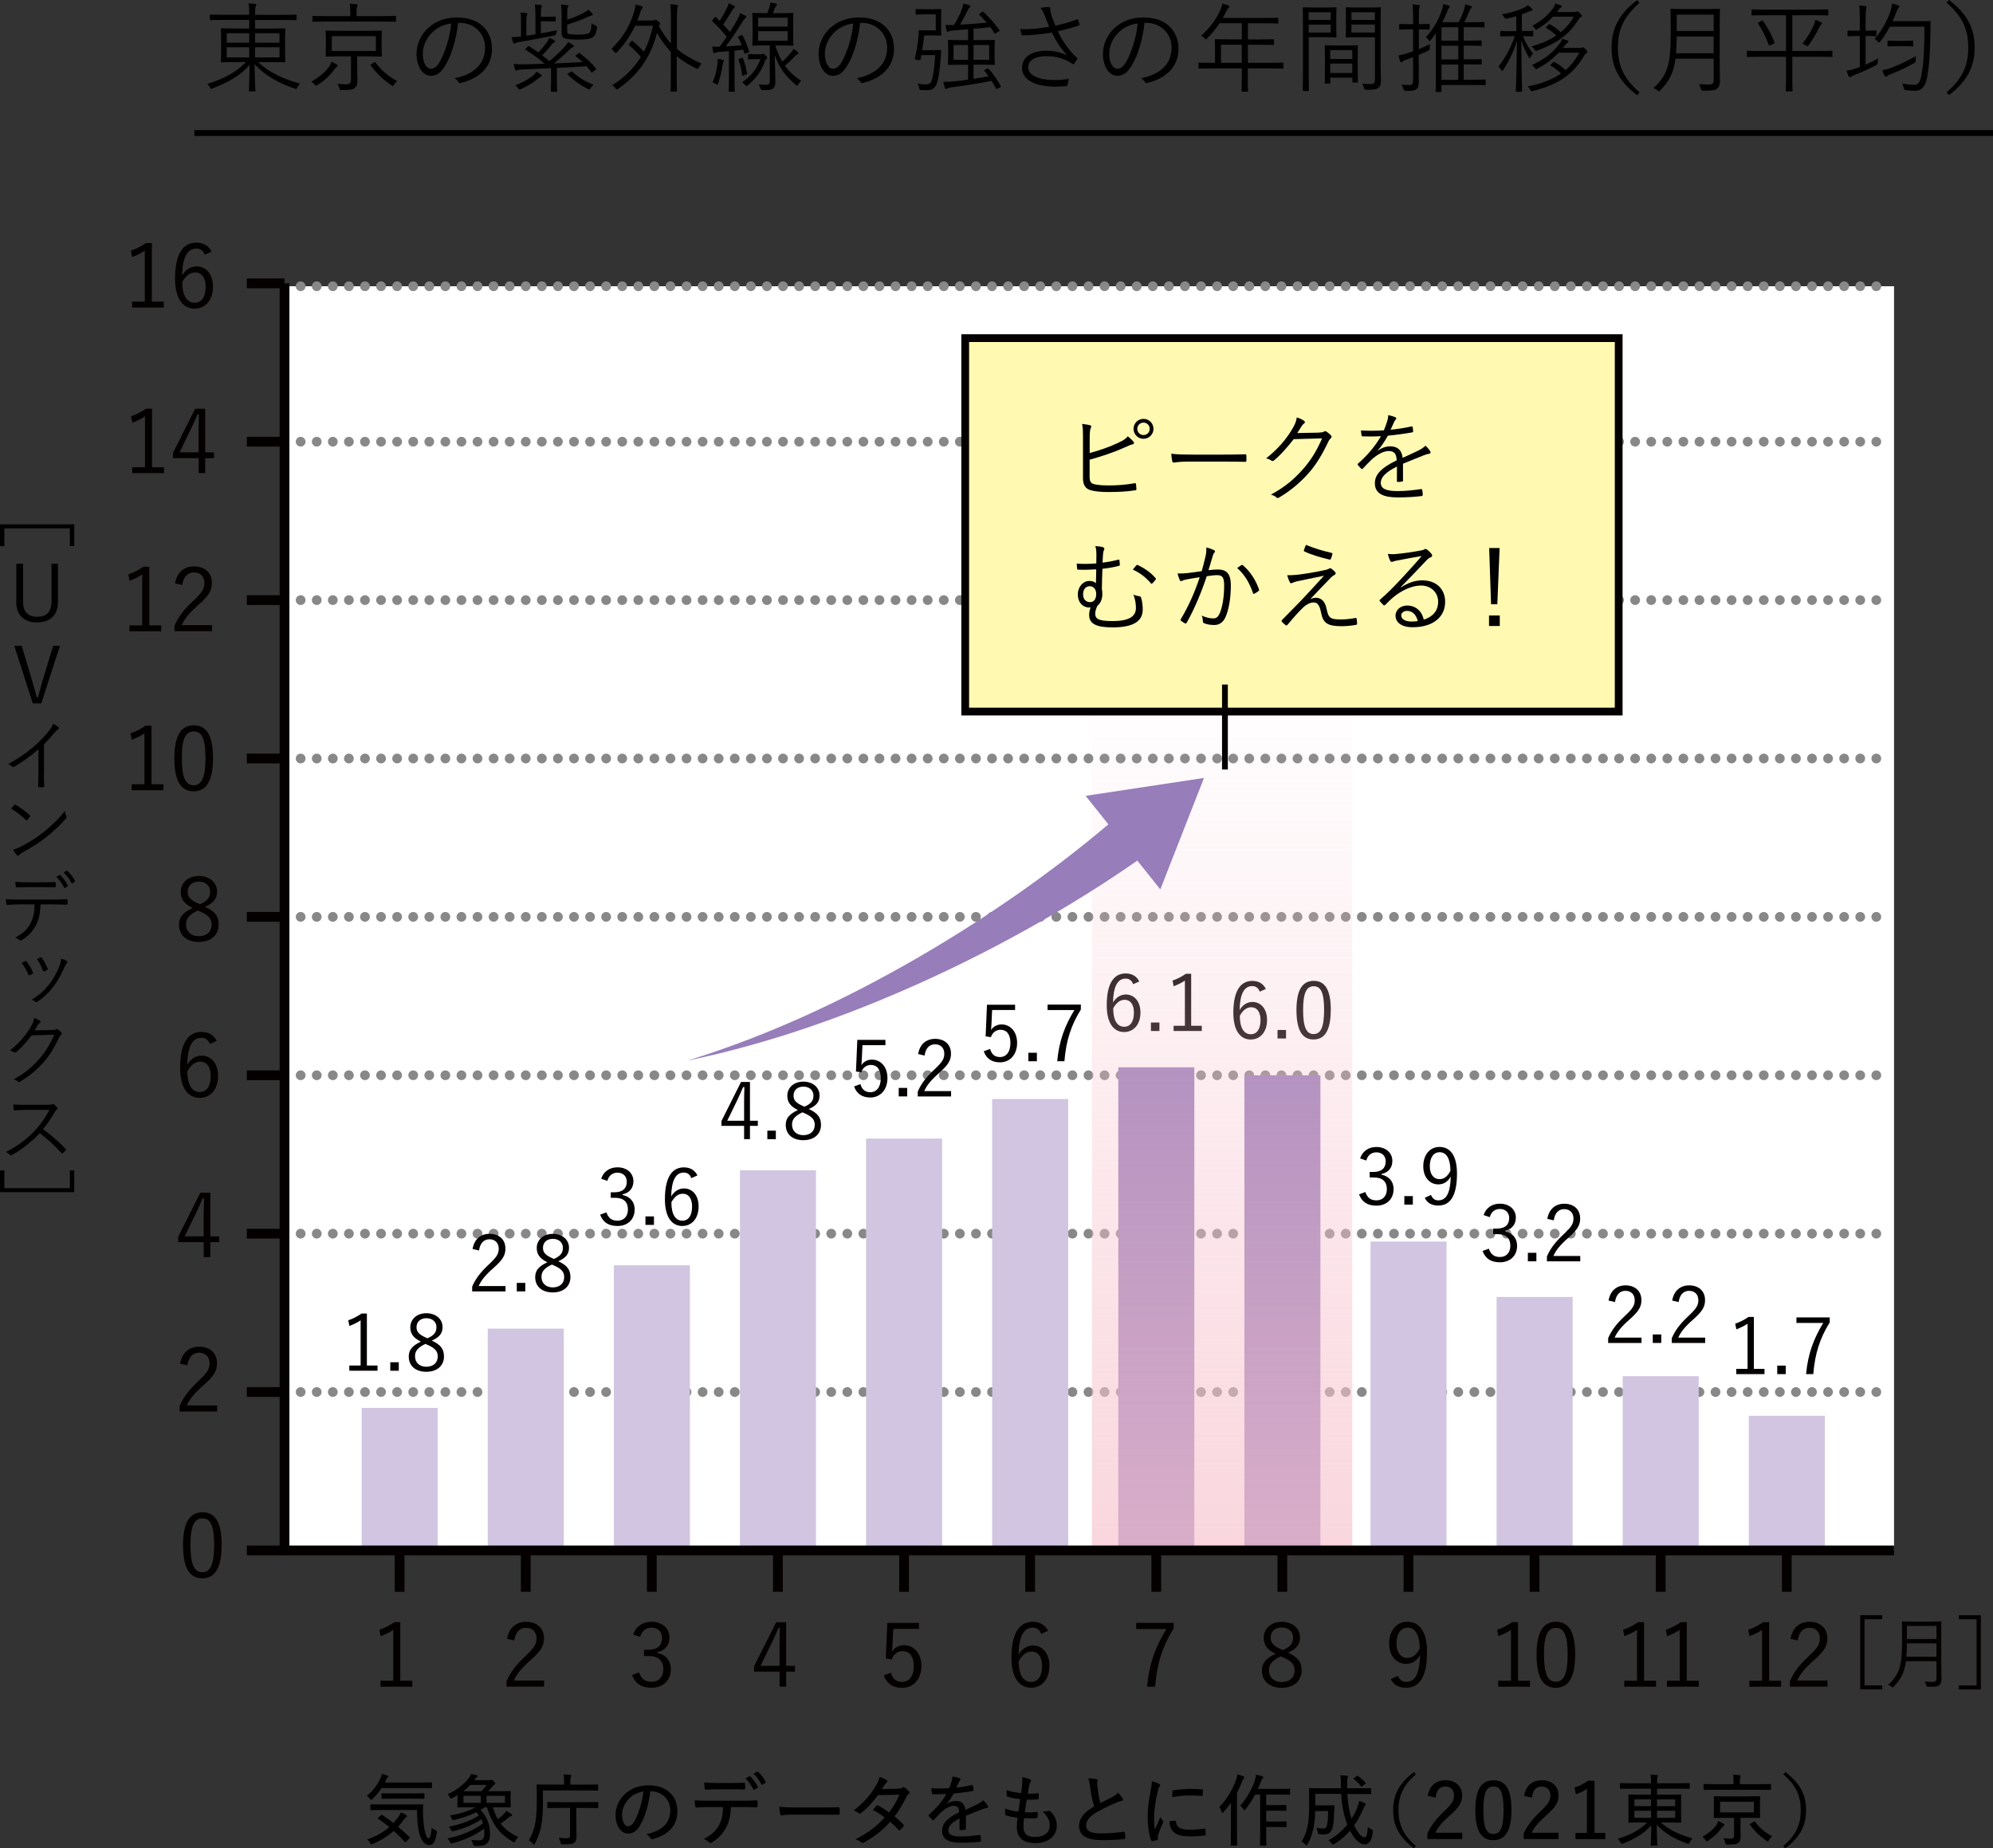 <svg viewBox="0 0 384.27 356.36" xmlns="http://www.w3.org/2000/svg" xmlns:xlink="http://www.w3.org/1999/xlink"><rect x="0" y="0" width="384.27" height="356.36" fill="#333333" stroke="none"/><linearGradient id="a" gradientUnits="userSpaceOnUse" x1="235.63" x2="235.63" y1="132.32" y2="301.26"><stop offset="0" stop-color="#f7c4cf" stop-opacity="0"/><stop offset="1" stop-color="#f7c4cf"/></linearGradient><path d="m384.27 25.65h-346.79" fill="none" stroke="#000" stroke-miterlimit="10" stroke-width="1.13"/><path d="m49.78 11.98c2.11 2 4.92 3.28 8.08 4.14-.21.21-.38.43-.53.74-.17.36-.19.34-.51.22-2.6-.9-5.54-2.26-7.72-4.71 0 2.79.15 4.86.15 5.12 0 .13-.02.13-.15.13h-.96c-.13 0-.15 0-.15-.13 0-.27.11-2.26.13-4.99-1.71 2.07-4.29 3.45-7.12 4.54-.13.06-.22.09-.28.09-.11 0-.17-.09-.26-.3-.13-.28-.3-.47-.49-.66 2.98-.87 5.54-2.22 7.46-4.2h-2.02c-1.9 0-2.58.04-2.67.04-.13 0-.15-.02-.15-.15 0-.11.04-.53.04-1.77v-2.71c0-1.24-.04-1.68-.04-1.77 0-.13.02-.15.15-.15.09 0 .77.04 2.67.04h2.64v-1.66h-5.01c-1.75 0-2.32.04-2.43.04-.13 0-.15-.02-.15-.15v-.77c0-.13.02-.15.15-.15.11 0 .68.04 2.43.04h5.01v-.11c0-1.05 0-1.4-.13-2.07.45 0 .87.04 1.24.09.15.02.24.09.24.15 0 .15-.06.24-.11.38-.08.23-.11.55-.11 1.49v.08h5.44c1.75 0 2.32-.04 2.43-.04s.13.02.13.15v.77c0 .13-.02.15-.13.15s-.68-.04-2.43-.04h-5.44v1.66h2.99c1.92 0 2.6-.04 2.69-.04.13 0 .15.02.15.15 0 .09-.04.53-.04 1.77v2.71c0 1.24.04 1.68.04 1.77 0 .13-.02.15-.15.15-.09 0-.77-.04-2.69-.04zm-1.73-5.58h-4.33v1.83h4.33zm0 2.71h-4.33v1.96h4.33zm5.84-2.71h-4.71v1.83h4.71zm0 2.71h-4.71v1.96h4.71z"/><path d="m64.91 12.92c-.15.09-.26.21-.49.53-.73 1.02-1.75 2.02-3.18 2.92-.15.1-.24.15-.32.15-.09 0-.15-.08-.28-.24-.17-.23-.4-.41-.6-.53 1.49-.87 2.56-1.79 3.33-2.77.23-.28.45-.75.53-1.09.36.15.77.38 1.04.54.11.08.17.15.17.25 0 .11-.09.19-.19.24zm11.44-8.87c0 .13-.02.15-.15.15-.09 0-.7-.04-2.49-.04h-10.81c-1.81 0-2.39.04-2.51.04-.13 0-.15-.02-.15-.15v-.83c0-.13.02-.15.15-.15.11 0 .7.04 2.51.04h4.65v-.49c0-.96-.02-1.45-.13-1.9.47 0 .87.04 1.3.09.13.02.23.08.23.15 0 .11-.06.23-.11.36-.08.19-.09.47-.09 1.3v.49h4.97c1.79 0 2.39-.04 2.49-.04.13 0 .15.02.15.15v.83zm-2.75 5.22c0 1.04.04 1.37.04 1.49 0 .13-.02.15-.15.15-.11 0-.75-.04-2.6-.04h-2.02v2.43c0 .85.04 1.66.04 2.3 0 .68-.13 1.05-.49 1.36-.4.32-.87.41-2.51.4-.36 0-.38.02-.47-.38-.08-.32-.19-.57-.38-.83.66.08 1.05.11 1.56.11.83 0 1.05-.26 1.05-.87v-4.52h-2.13c-1.83 0-2.49.04-2.58.04-.15 0-.17-.02-.17-.15 0-.11.04-.45.04-1.49v-1.73c0-1.06-.04-1.4-.04-1.49 0-.13.02-.15.17-.15.09 0 .75.04 2.58.04h5.33c1.85 0 2.49-.04 2.6-.04.13 0 .15.02.15.15 0 .09-.04.43-.04 1.49v1.73zm-1.13-2.3h-8.49v2.86h8.49zm-.38 5.1c.21-.13.24-.11.32 0 1.07 1.43 2.37 2.6 4.18 3.56-.24.19-.38.34-.57.66-.11.21-.17.28-.27.28-.06 0-.15-.04-.28-.13-1.58-1.05-2.84-2.26-3.98-3.8-.09-.13-.06-.17.11-.28l.47-.28z"/><path d="m88.32 4.44c-.34 3.18-1.3 6.31-2.49 8.23-.81 1.37-1.66 1.94-2.77 1.94-1.41 0-2.75-1.55-2.75-4.28 0-1.73.79-3.58 2.18-4.88 1.4-1.3 3.28-2.09 5.65-2.09 4.22 0 6.72 2.47 6.72 6.06 0 3.07-1.9 5.54-5.99 6.57-.23.06-.36.02-.49-.21-.11-.19-.36-.47-.73-.7 3.73-.73 5.88-2.75 5.88-5.9 0-2.79-2.17-4.77-4.86-4.77h-.36zm-4.99 1.81c-1.26 1.24-1.81 2.79-1.81 4.07 0 2.05.85 2.94 1.53 2.94.64 0 1.21-.41 1.75-1.37.96-1.7 1.96-4.62 2.2-7.37-1.47.19-2.77.83-3.67 1.73z"/><path d="m104.25 6.44c.98-.17 1.98-.38 3.15-.62-.08.17-.11.38-.13.58q-.02.36-.43.45c-1.81.38-3.98.77-6.78 1.26-.4.08-.58.15-.68.21-.09.06-.15.1-.24.1s-.15-.1-.21-.23c-.11-.3-.21-.68-.28-1.04.54.02 1.05-.02 1.81-.11v-2.71c0-.98-.02-1.45-.11-1.92.41.02.79.06 1.13.11.13.02.21.08.21.13 0 .13-.04.21-.11.34-.08.15-.09.43-.09 1.34v2.56l1.75-.28v-3.73c0-1.02-.04-1.53-.13-2.02.43.02.79.06 1.15.11.13.02.23.08.23.15 0 .13-.04.21-.11.34-.08.15-.1.49-.1 1.37v.4h1.24c1.02 0 1.36-.04 1.47-.04.13 0 .15.02.15.15v.66c0 .13-.02.15-.15.15-.11 0-.45-.04-1.47-.04h-1.24v2.32zm7.27 3.82c.11-.08.17-.1.26-.02 1.21.94 2.3 1.94 3.11 2.94.09.11.09.15-.08.28l-.51.4c-.19.13-.21.17-.3.04-.26-.38-.57-.75-.9-1.13-1.7.11-3.67.23-5.73.32v2.41c0 1.37.04 1.96.04 2.05 0 .13-.02.15-.15.15h-.9c-.13 0-.15-.02-.15-.15 0-.09.04-.68.04-2.05v-2.36l-5.76.27c-.47.02-.6.08-.74.13-.08.04-.15.06-.22.06-.1 0-.17-.06-.23-.23-.09-.34-.19-.7-.27-1.05.66.08 1.38.09 1.92.08 1.34-.02 2.69-.06 4.05-.11-1.09-.96-2.04-1.66-3.62-2.66-.13-.08-.15-.1.02-.27l.34-.36c.11-.11.15-.15.27-.08.66.4 1.24.79 1.79 1.19.7-.73 1.19-1.34 1.6-1.9.28-.38.38-.62.47-.92.39.15.71.3.94.43.15.08.21.15.21.23s-.08.15-.19.23c-.13.07-.3.21-.47.43-.55.7-1.17 1.41-1.83 2.05.49.38.96.75 1.39 1.13 1.19-.96 2.04-1.81 2.81-2.62.38-.41.64-.75.79-1.05.34.15.7.36.96.55.11.08.17.13.17.22s-.09.15-.26.23c-.15.08-.32.19-.53.4-1.13 1.11-2.11 1.98-3.07 2.71 2.05-.08 3.98-.15 5.52-.26-.4-.38-.83-.75-1.28-1.09-.11-.09-.13-.13.08-.28l.41-.32zm-7.31 4.58c-.13.06-.34.21-.49.34-.94.79-2 1.41-3.28 2-.13.06-.23.09-.28.09-.1 0-.15-.08-.28-.28-.15-.24-.36-.41-.55-.53 1.49-.57 2.62-1.21 3.37-1.83.26-.23.53-.49.75-.81.34.19.64.36.87.57.11.09.15.13.15.23s-.11.15-.26.22zm5.16-9.02c0 .49.06.7.38.75.3.06 1 .11 1.6.11.7 0 1.88-.06 2.18-.28.41-.32.49-1.02.53-1.94.21.21.47.36.75.47.32.13.32.15.28.47-.11 1-.36 1.51-.85 1.83-.47.32-1.75.41-2.94.41-.79 0-1.79-.08-2.32-.21-.39-.11-.7-.4-.7-1.13v-3.51c0-.87-.04-1.51-.11-1.92.43.02.81.06 1.13.11.17.02.27.08.27.15 0 .13-.06.21-.11.34-.08.17-.09.45-.09 1.36v.96c1.19-.38 2.32-.83 3.18-1.3.4-.23.66-.4.89-.62.32.26.57.51.75.73.08.09.11.17.11.24s-.06.13-.21.15c-.21.02-.41.09-.83.3-1.05.49-2.3.98-3.9 1.45v1.07zm.68 8.01c.17-.11.17-.09.28 0 1.36 1.17 2.39 1.83 4.11 2.51-.21.19-.4.38-.57.62-.13.21-.19.28-.28.28-.06 0-.13-.04-.27-.09-1.47-.77-2.56-1.53-3.84-2.75-.1-.09-.06-.13.09-.24l.47-.32z"/><path d="m130.48 9.4c1.34 1.13 2.9 2.03 4.8 2.88-.19.19-.38.41-.53.73-.09.21-.15.28-.24.28-.06 0-.13-.04-.26-.09-1.43-.7-2.67-1.45-3.77-2.35v3.39c0 2.2.04 3.18.04 3.28 0 .13-.02.15-.15.15h-.92c-.13 0-.15-.02-.15-.15 0-.09.04-1.07.04-3.28v-4.24c-1-1.05-1.86-2.24-2.66-3.65-1.17 4.5-3.47 7.95-7.42 10.72-.15.11-.23.17-.28.17-.08 0-.15-.08-.28-.23-.19-.22-.42-.41-.68-.57 2.22-1.34 4.12-3.18 5.54-5.46-.79-.92-1.47-1.58-2.28-2.28-.11-.09-.1-.11.06-.3l.38-.45c.11-.13.15-.13.26-.04.7.57 1.47 1.3 2.17 2.05.79-1.49 1.37-3.17 1.75-4.99h-3.45c-.83 1.77-1.9 3.41-3.5 5.1-.11.11-.17.17-.24.17-.06 0-.13-.08-.25-.23-.17-.22-.34-.41-.57-.58 2.3-2.22 3.54-4.54 4.37-7.12.19-.6.24-1.05.26-1.43.49.09.81.19 1.15.3.19.08.23.15.23.24s-.06.17-.11.22c-.13.13-.23.42-.36.79-.17.53-.36 1.04-.54 1.53h2.83c.26 0 .38-.02.47-.08.08-.04.11-.06.19-.06.13 0 .26.06.57.34.28.26.34.36.34.43s-.08.17-.19.28c-.04.04-.06.08-.08.11.72 1.32 1.47 2.45 2.34 3.41v-4.98c0-1.34-.02-1.92-.13-2.58.49.02.92.06 1.26.11.13.02.23.06.23.15s-.06.19-.09.34c-.06.21-.11.68-.11 1.94v6.03z"/><path d="m142.91 6.8c.17-.08.23-.06.28.06.59 1.09.92 2 1.24 3.05.04.11.02.19-.19.24l-.43.13c-.24.08-.28.06-.34-.11l-.17-.6c-.59.08-1.13.13-1.68.19v5.05c0 2.05.04 2.64.04 2.73 0 .13-.02.15-.15.15h-.85c-.13 0-.15-.02-.15-.15 0-.09.04-.68.04-2.73v-4.95c-.66.06-1.3.11-1.92.15-.42.04-.57.09-.72.15-.09.04-.15.08-.23.08-.09 0-.17-.09-.19-.23-.06-.28-.1-.58-.15-1.04.41.04.73.06 1.21.04h.19c.49-.64.96-1.28 1.39-1.92-.87-1.07-1.77-2.05-2.75-2.96-.11-.11-.09-.15.06-.34l.3-.4c.13-.17.19-.17.28-.08.26.24.51.47.73.72.47-.72.89-1.43 1.26-2.18.3-.62.41-.9.49-1.21.36.13.72.3 1 .47.13.08.19.13.19.22s-.06.15-.15.21c-.13.09-.21.19-.32.4-.66 1.09-1.15 1.88-1.77 2.79.43.45.85.92 1.28 1.43.51-.77.96-1.56 1.43-2.37.26-.47.43-.83.54-1.24.36.15.74.32 1.02.47.11.06.17.13.17.23 0 .11-.06.17-.17.24-.19.15-.34.36-.64.85-1.05 1.68-2.11 3.24-3.15 4.61.98-.04 1.98-.11 3.07-.21-.19-.53-.4-1.02-.68-1.55-.06-.11-.04-.15.19-.24l.38-.15zm-3.43 5.14c-.06.11-.11.38-.17.72-.15 1.04-.4 2.11-.83 3.39-.06.21-.09.28-.17.28-.06 0-.13-.06-.28-.15-.15-.11-.47-.24-.64-.28.55-1.26.79-2.39.92-3.41.06-.47.08-.79.06-1.15.4.06.77.13.94.19s.26.11.26.19c0 .09-.04.13-.09.22zm3.52-.75c.19-.06.21-.06.26.08.34.81.59 1.9.77 2.88.02.13.02.15-.24.24l-.4.15c-.26.09-.28.09-.3-.08-.13-1.04-.38-2.09-.68-2.92-.04-.13-.04-.17.21-.24zm3.6-.72c.19 0 .32-.04.36-.06.08-.04.11-.06.15-.06.11 0 .19.04.47.32.3.26.36.38.36.47 0 .11-.04.17-.15.24-.11.08-.21.19-.34.51-.55 1.56-1.47 3.07-3.26 4.54-.13.11-.21.17-.28.17s-.15-.1-.28-.27c-.15-.19-.34-.34-.55-.45 1.88-1.24 2.99-2.92 3.54-4.47h-.96c-.79 0-1.19.04-1.28.04-.13 0-.15-.02-.15-.15v-.73c0-.13.02-.15.15-.15.09 0 .45.04 1.37.04h.85zm2.86-1.71c.4 1.17.83 2.2 1.37 3.13.68-.6 1.24-1.21 1.68-1.73.19-.24.36-.47.49-.73.3.17.57.36.77.55.11.09.19.15.19.26s-.09.17-.21.23c-.21.11-.38.24-.72.62-.45.49-1 1-1.7 1.58.79 1.09 1.79 2.04 3.16 2.92-.23.17-.4.4-.55.66-.11.19-.17.26-.24.26s-.15-.06-.26-.15c-1.9-1.6-3.07-3.09-4.07-5.73.06 2.07.13 3.47.13 5.25 0 .55-.11.96-.58 1.26-.34.19-.7.26-1.86.24q-.36 0-.45-.38c-.08-.28-.19-.51-.36-.71.47.04 1.11.06 1.35.06.66 0 .83-.19.83-.7v-6.89h-.96c-1.6 0-2.15.04-2.26.04-.13 0-.15-.02-.15-.15 0-.11.04-.53.04-1.75v-2.51c0-1.22-.04-1.66-.04-1.75 0-.13.02-.15.15-.15.11 0 .66.04 2.26.04h.47c.15-.36.26-.66.36-.98.11-.38.19-.64.23-1.07.38.06.77.13 1.05.19.19.04.24.11.24.21s-.06.15-.15.24c-.11.11-.19.22-.24.38-.15.41-.28.73-.41 1.04h1.56c1.6 0 2.13-.04 2.24-.04.13 0 .15.02.15.15 0 .09-.04.53-.04 1.75v2.51c0 1.22.04 1.66.04 1.75 0 .13-.02.15-.15.15-.11 0-.64-.04-2.24-.04h-1.13zm2.41-5.35h-5.71v1.72h5.71zm0 2.6h-5.71v1.85h5.71z"/><path d="m165.84 4.44c-.34 3.18-1.3 6.31-2.49 8.23-.81 1.37-1.66 1.94-2.77 1.94-1.41 0-2.75-1.55-2.75-4.28 0-1.73.79-3.58 2.18-4.88 1.4-1.3 3.28-2.09 5.65-2.09 4.22 0 6.72 2.47 6.72 6.06 0 3.07-1.9 5.54-5.99 6.57-.23.06-.36.02-.49-.21-.11-.19-.36-.47-.73-.7 3.73-.73 5.88-2.75 5.88-5.9 0-2.79-2.17-4.77-4.86-4.77h-.36zm-4.99 1.81c-1.26 1.24-1.81 2.79-1.81 4.07 0 2.05.85 2.94 1.53 2.94.64 0 1.21-.41 1.75-1.37.96-1.7 1.96-4.62 2.2-7.37-1.47.19-2.77.83-3.67 1.73z"/><path d="m181.45 5.1c0 1.09.04 1.51.04 1.62 0 .13-.02.15-.15.15-.09 0-.43-.04-1.45-.04h-1.7c-.11 1.05-.24 1.96-.38 2.84h2.17c.98 0 1.22-.02 1.32-.02.13 0 .17.04.17.17-.04.34-.06.73-.08 1.09-.23 3.52-.62 4.95-.94 5.56-.3.6-.85.92-1.7.92-.3 0-.72 0-1.15-.04-.3-.02-.3-.04-.38-.41-.06-.3-.17-.62-.26-.81.62.09 1.05.15 1.58.15.34 0 .73-.13.91-.36.3-.41.62-1.77.87-5.29h-2.67l-.15.79q-.06.23-.62.13c-.53-.09-.53-.11-.47-.36.3-1.32.54-2.64.66-3.9.08-.51.09-.89.08-1.3 0-.11.04-.17.17-.17.11 0 .41.04 1.21.04h1.9v-3.09h-2.15c-1.17 0-1.49.04-1.58.04-.13 0-.15-.02-.15-.13v-.79c0-.13.02-.15.15-.15.09 0 .41.04 1.58.04h1.62c1.02 0 1.36-.04 1.45-.04.13 0 .15.02.15.15 0 .09-.04.51-.04 1.6v1.62zm8.89 8.14c.15-.08.19-.06.28.04.87.9 1.71 2.17 2.34 3.31.06.11.04.17-.15.27l-.47.22c-.23.11-.24.11-.32-.02-.24-.47-.53-.98-.83-1.47-2.34.47-5.31.94-7.72 1.24-.4.06-.7.15-.81.23-.09.06-.17.08-.26.08s-.17-.06-.23-.23c-.11-.38-.21-.73-.28-1.17.62.04 1.15.04 2.07-.06.73-.06 1.67-.17 2.69-.32v-2.88h-1.3c-1.71 0-2.32.04-2.43.04-.13 0-.15-.02-.15-.15 0-.11.04-.43.04-1.45v-1.62c0-1.04-.04-1.36-.04-1.45 0-.13.02-.15.15-.15.11 0 .72.04 2.43.04h1.3v-2.09c-1 .09-2.02.17-2.94.23-.47.04-.62.09-.77.17-.08.04-.13.08-.23.08-.08 0-.13-.06-.19-.23-.08-.3-.17-.75-.21-1.11.53.04 1.17.06 1.62.04.68-1.05 1.21-2.22 1.45-2.85.17-.47.3-.85.36-1.28.41.1.72.17 1.07.28.15.06.27.15.27.26 0 .09-.1.21-.19.28-.11.09-.21.24-.32.49-.38.79-.96 1.86-1.47 2.75 1.83-.09 3.77-.24 5.14-.4-.47-.55-.96-1.09-1.41-1.53-.09-.09-.09-.13.11-.26l.4-.24c.17-.11.21-.11.3-.02 1.04.96 2.26 2.35 3.03 3.47.09.13.06.17-.13.3l-.49.3c-.11.08-.17.11-.22.11s-.08-.04-.13-.11c-.21-.36-.47-.75-.75-1.15-.91.11-2.04.23-3.24.32v2.18h1.54c1.73 0 2.32-.04 2.41-.04.13 0 .15.02.15.15 0 .09-.04.41-.04 1.45v1.62c0 1.02.04 1.34.04 1.45 0 .13-.02.15-.15.15-.09 0-.68-.04-2.41-.04h-1.54v2.73c1.02-.15 2.02-.32 2.88-.49-.28-.4-.55-.75-.79-1.04-.08-.09-.06-.13.15-.24l.4-.21zm-3.69-4.56h-2.79v2.86h2.79zm4.07 0h-3.01v2.86h3.01z"/><path d="m201.41 2.99c-.3-.77-.45-1.05-.79-1.47.58-.09 1.17-.17 1.49-.17.27 0 .4.11.4.28 0 .11-.02.3.02.49.04.27.13.7.34 1.26.21.57.38 1 .62 1.58 1.53-.36 3.07-.79 4.13-1.21.11-.04.21-.04.26.09.09.21.19.53.24.83.02.13 0 .21-.09.24-1.17.4-2.54.77-4.07 1.13.68 1.47 1.68 3.01 3.13 4.6.19.19.34.3.51.42.09.06.13.11.13.17 0 .08-.02.15-.06.21-.13.23-.36.57-.49.75-.09.11-.17.19-.24.19s-.11-.04-.22-.11c-.25-.17-.45-.28-.68-.42-1.13-.58-2.47-1.02-4.28-1.02-2.26 0-3.5.81-3.5 2.15 0 1.73 2.34 2.45 5.09 2.45.96 0 1.94-.08 2.71-.23-.04.41-.15.94-.24 1.22-.06.13-.09.15-.24.19-.34.04-1.34.09-2.17.09-3.45 0-6.35-1.11-6.35-3.64 0-2.18 2.07-3.28 4.67-3.28 1.75 0 2.98.4 3.99.85-1.24-1.34-2.11-2.69-2.9-4.35-1.45.24-2.75.38-4.05.47-.57.04-1.13.08-1.6.06-.13 0-.17-.08-.23-.23-.08-.23-.15-.57-.21-.98.64.04 1.23.04 1.87 0 1.09-.06 2.24-.19 3.69-.43-.32-.79-.53-1.32-.87-2.2z"/><path d="m220.67 4.44c-.34 3.18-1.3 6.31-2.49 8.23-.81 1.37-1.66 1.94-2.77 1.94-1.41 0-2.75-1.55-2.75-4.28 0-1.73.79-3.58 2.18-4.88s3.28-2.09 5.65-2.09c4.22 0 6.73 2.47 6.73 6.06 0 3.07-1.9 5.54-5.99 6.57-.22.06-.36.02-.49-.21-.11-.19-.36-.47-.73-.7 3.73-.73 5.88-2.75 5.88-5.9 0-2.79-2.17-4.77-4.86-4.77h-.36zm-4.99 1.81c-1.26 1.24-1.81 2.79-1.81 4.07 0 2.05.85 2.94 1.53 2.94.64 0 1.21-.41 1.75-1.37.96-1.7 1.96-4.62 2.2-7.37-1.47.19-2.77.83-3.67 1.73z"/><path d="m247.45 13.07c0 .13-.02.15-.15.15-.09 0-.7-.04-2.47-.04h-4.24v1.26c0 2.09.04 3.01.04 3.11 0 .13-.02.13-.13.13h-.94c-.15 0-.17 0-.17-.13 0-.11.04-1.02.04-3.11v-1.26h-5.73c-1.77 0-2.37.04-2.47.04-.13 0-.15-.02-.15-.15v-.85c0-.13.02-.15.15-.15.09 0 .7.04 2.47.04h.57v-2.77c0-1.09-.04-1.53-.04-1.64 0-.13.02-.15.15-.15.09 0 .75.04 2.64.04h2.41v-3.11h-4.29c-.66 1-1.43 1.96-2.39 2.92-.11.13-.19.21-.24.21s-.13-.07-.26-.22c-.19-.23-.42-.4-.64-.51 1.79-1.62 2.92-3.26 3.69-4.95.21-.47.34-.87.39-1.24.47.11.85.24 1.17.36.13.06.19.13.19.24s-.06.17-.17.26c-.15.11-.28.28-.47.68-.21.42-.41.83-.64 1.23h7.93c1.88 0 2.52-.04 2.62-.04.13 0 .15.02.15.15v.81c0 .13-.02.15-.15.15-.1 0-.74-.04-2.62-.04h-3.09v3.11h2.28c1.88 0 2.51-.04 2.62-.04s.13.02.13.15v.81c0 .13-.02.15-.13.15s-.74-.04-2.62-.04h-2.28v3.48h4.24c1.77 0 2.37-.04 2.47-.04.13 0 .15.02.15.15v.85zm-8.02-4.44h-4.01v3.48h4.01z"/><path d="m257.65 5.33c0 1.17.04 1.64.04 1.73 0 .13-.02.15-.15.15-.09 0-.57-.04-1.88-.04h-3.33v6.31c0 2.69.04 3.8.04 3.92 0 .13-.02.15-.15.15h-.89c-.13 0-.15-.02-.15-.15 0-.11.04-1.22.04-3.92v-7.96c0-2.69-.04-3.84-.04-3.96 0-.13.02-.15.15-.15.11 0 .73.04 2.13.04h2.2c1.32 0 1.79-.04 1.88-.04.13 0 .15.02.15.15 0 .11-.04.59-.04 1.73v2.03zm-1.07-2.96h-4.26v1.47h4.26zm0 2.37h-4.26v1.53h4.26zm5.2 7.76c0 2.71.04 3.17.04 3.26 0 .13-.02.15-.15.15h-.77c-.13 0-.15-.02-.15-.15v-.79h-4.26v.98c0 .15-.02.17-.15.17h-.77c-.13 0-.15-.02-.15-.17 0-.09.04-.54.04-3.31v-1.58c0-1.58-.04-2.07-.04-2.18 0-.13.02-.15.15-.15.11 0 .55.04 1.96.04h2.18c1.39 0 1.85-.04 1.96-.04.13 0 .15.02.15.15 0 .09-.04.58-.04 1.9v1.73zm-1.04-2.84h-4.26v1.71h4.26zm0 2.6h-4.26v1.81h4.26zm5.46.55c0 1 .06 1.98.06 2.69 0 .83-.13 1.15-.49 1.43-.36.3-.85.38-2.35.38q-.34 0-.43-.36c-.1-.36-.19-.59-.34-.83.49.06.92.08 1.45.08.83 0 1-.15 1-.9v-8.12h-3.43c-1.47 0-1.94.04-2.03.04-.15 0-.17-.02-.17-.15 0-.09.04-.45.04-1.62v-2.27c0-1.15-.04-1.51-.04-1.62 0-.13.02-.15.17-.15.09 0 .57.04 2.03.04h2.39c1.45 0 1.94-.04 2.03-.04.13 0 .15.02.15.15 0 .11-.04.87-.04 2.69zm-1.11-10.44h-4.52v1.47h4.52zm0 2.37h-4.52v1.53h4.52z"/><path d="m273.54 9.48c.73-.3 1.47-.62 2.17-1-.02.21-.04.45-.04.73 0 .38-.02.43-.36.59-.57.28-1.15.54-1.77.79v2.28c0 1.04.02 2.15.02 2.84 0 .87-.13 1.22-.49 1.49-.38.26-.73.34-2 .32q-.38 0-.47-.36c-.09-.34-.22-.62-.36-.85.47.06.94.08 1.53.08.51 0 .68-.21.68-.85v-4.52c-.45.17-.9.34-1.35.49-.42.15-.57.24-.66.34-.06.06-.15.15-.24.15s-.17-.04-.23-.17c-.13-.34-.22-.64-.34-1.13.53-.09.98-.21 1.68-.43.34-.11.73-.23 1.15-.38v-4.22h-.7c-1.34 0-1.73.04-1.83.04-.13 0-.15-.02-.15-.15v-.79c0-.13.02-.15.15-.15.09 0 .49.04 1.83.04h.7v-1.53c0-1.11-.02-1.66-.13-2.28.47.02.85.06 1.21.11.13.02.23.08.23.15 0 .13-.06.22-.11.36-.08.21-.09.57-.09 1.64v1.55h.08c1.36 0 1.75-.04 1.86-.04.13 0 .15.02.15.15v.79c0 .13-.02.15-.15.15-.11 0-.51-.04-1.86-.04h-.08v3.81zm12.92 6.8c0 .13-.02.15-.15.15-.09 0-.66-.04-2.35-.04h-6.03v1.21c0 .13-.02.15-.15.15h-.83c-.13 0-.15-.02-.15-.15 0-.09.04-.59.04-2.17v-9.03c-.3.45-.62.89-.96 1.3-.11.13-.19.21-.24.21-.08 0-.13-.08-.24-.23-.15-.22-.28-.36-.49-.51 1.22-1.24 2.39-3.22 2.88-4.63.24-.68.41-1.19.47-1.75.43.09.81.19 1.05.26.15.06.23.11.23.23 0 .09-.08.17-.19.28s-.17.34-.41.89c-.24.59-.53 1.21-.85 1.83h3.18c.34-.66.66-1.39.9-2.11.17-.43.28-.89.34-1.32.34.08.73.17 1.05.28.13.04.22.13.22.23s-.07.19-.17.26c-.13.11-.24.34-.38.68-.34.83-.59 1.4-.89 1.98h1.43c1.66 0 2.2-.04 2.3-.04.13 0 .15.02.15.15v.75c0 .13-.02.15-.15.15-.09 0-.64-.04-2.3-.04h-1.56v2.58h1.02c1.66 0 2.18-.04 2.28-.04.15 0 .17.02.17.15v.75c0 .13-.02.15-.17.15-.09 0-.62-.04-2.28-.04h-1.02v2.64h1.04c1.64 0 2.18-.04 2.28-.04.13 0 .15.02.15.15v.77c0 .11-.02.13-.15.13-.09 0-.64-.04-2.28-.04h-1.04v2.96h1.73c1.7 0 2.26-.04 2.35-.04.13 0 .15.02.15.15v.77zm-5.29-11.02h-3.24v2.58h3.24zm0 3.56h-3.24v2.64h3.24zm0 3.62h-3.24v2.96h3.24z"/><path d="m295.63 6.86c0 .13-.02.15-.15.15-.09 0-.53-.04-1.86-.04.57 1.39 1.19 2.35 1.98 3.37-.19.15-.36.4-.51.68-.07.15-.13.23-.19.23-.04 0-.09-.08-.15-.21-.53-1.04-1.04-2-1.43-3.28.02 5.09.15 9.38.15 9.78 0 .13-.02.15-.15.15h-.9c-.13 0-.15-.02-.15-.15.02-.4.17-4.75.21-9.63-.7 2.26-1.62 3.98-2.66 5.6-.08.13-.15.19-.21.19s-.11-.08-.19-.24c-.11-.26-.32-.49-.51-.62 1.24-1.6 2.28-3.35 3.16-5.86h-.72c-1.41 0-1.83.04-1.94.04-.13 0-.15-.02-.15-.15v-.75c0-.13.02-.15.15-.15.11 0 .53.04 1.94.04h1v-2.88c-.57.17-1.15.32-1.79.45q-.36.06-.55-.28c-.13-.21-.26-.4-.45-.55 1.88-.3 3.3-.79 4.26-1.24.3-.13.57-.32.77-.51.27.21.51.4.74.62.11.11.15.19.15.28 0 .11-.11.17-.28.19-.15.02-.32.08-.51.17-.42.19-.83.36-1.26.51v3.22h.11c1.41 0 1.85-.04 1.94-.04.13 0 .15.02.15.15v.75zm8.95 2.39c.26 0 .38-.02.45-.06.08-.04.11-.06.19-.06.11 0 .22.08.53.4.19.21.3.36.3.45 0 .13-.02.21-.15.26-.17.08-.28.21-.45.47-1.98 3.41-4.71 5.54-9.87 6.82-.34.09-.36.11-.55-.26-.13-.24-.32-.45-.47-.6 2.71-.55 4.8-1.36 6.42-2.49-.62-.62-1.24-1.09-1.96-1.51-.13-.08-.13-.13.06-.3l.36-.34c.13-.13.17-.13.28-.08.73.41 1.47.94 2.13 1.56 1.11-.92 1.96-2.05 2.66-3.35h-3.98c-1.02 1.07-2.24 2.09-4.09 3.07-.13.08-.21.11-.26.11-.08 0-.13-.08-.26-.26-.15-.21-.38-.41-.55-.53 2.75-1.26 4.29-2.71 5.41-4.24.19-.24.34-.54.41-.81.45.11.79.21 1.07.32.11.04.15.13.15.23 0 .08-.08.15-.17.21-.17.08-.28.19-.49.47l-.41.51h3.24zm-1.02-6.93c.24 0 .36-.02.43-.06.04-.02.08-.04.15-.04.13 0 .24.06.53.36.24.24.32.36.32.47s-.04.19-.17.24c-.17.08-.27.21-.45.47-1.86 2.88-4.03 4.54-8.02 6.01q-.32.11-.53-.22c-.13-.23-.32-.43-.51-.59 1.92-.57 3.49-1.26 4.75-2.11-.58-.57-1.26-1.05-1.92-1.45-.11-.08-.09-.13.06-.28l.36-.36c.11-.11.15-.13.26-.08.73.4 1.49.92 2.11 1.53 1.04-.85 1.85-1.83 2.53-2.99h-4.03c-.83.9-1.73 1.62-2.96 2.37-.13.1-.21.15-.27.15-.08 0-.13-.09-.26-.26-.13-.19-.32-.38-.51-.49 1.86-1.04 3.09-2.07 4.07-3.47.17-.28.3-.57.38-.83.43.11.73.21 1.07.34.11.04.17.13.17.23-.02.07-.11.15-.19.21-.15.08-.26.19-.45.49l-.28.36h3.37z"/><path d="m316.13.55c-3.16 2.69-4.18 5.33-4.18 8.63s1.02 5.93 4.18 8.63l-.47.55c-3.56-2.73-4.93-5.5-4.93-9.17s1.37-6.44 4.93-9.17l.47.55z"/><path d="m331.58 12.7c0 1.04.04 2.09.04 2.99 0 .66-.17 1.05-.53 1.39-.45.4-1.15.4-2.69.4q-.38 0-.47-.38c-.08-.32-.19-.64-.34-.89.66.06 1.15.09 1.98.09.58 0 .85-.23.85-.87v-4.12h-7.37c-.38 2.79-1.22 4.35-2.92 6.1-.11.13-.17.21-.24.21s-.15-.08-.3-.19c-.26-.21-.57-.36-.81-.43 2.75-2.54 3.35-4.63 3.35-10.38v-2.3c0-1.62-.04-2.36-.04-2.47 0-.13.02-.15.15-.15.11 0 .72.04 2.47.04h4.29c1.75 0 2.35-.04 2.47-.04.13 0 .15.02.15.15 0 .11-.04.85-.04 2.47zm-1.17-5.67h-7.12c-.02 1.24-.06 2.3-.13 3.24h7.25zm0-4.2h-7.12v3.15h7.12z"/><path d="m353.31 10.83c0 .13-.02.15-.15.15-.11 0-.7-.04-2.47-.04h-5.11v4.54c0 1.34.04 1.9.04 2 0 .13-.02.15-.15.15h-1c-.13 0-.15-.02-.15-.15 0-.11.04-.66.04-2v-4.54h-4.95c-1.75 0-2.35.04-2.45.04-.13 0-.15-.02-.15-.15v-.89c0-.13.02-.15.15-.15.09 0 .7.04 2.45.04h4.95v-6.89h-3.9c-1.88 0-2.51.04-2.6.04-.13 0-.15-.02-.15-.15v-.87c0-.13.02-.15.15-.15.09 0 .72.04 2.6.04h9.32c1.86 0 2.49-.04 2.58-.04.13 0 .15.02.15.15v.87c0 .13-.02.15-.15.15-.09 0-.72-.04-2.58-.04h-4.2v6.89h5.11c1.77 0 2.35-.04 2.47-.04.13 0 .15.02.15.15zm-13.64-6.82c.17-.09.19-.08.27.04.89 1.26 1.64 2.64 2.2 4.16.04.11.04.15-.15.23l-.64.26c-.26.11-.28.11-.34-.06-.53-1.47-1.11-2.69-2.03-4.09-.09-.11-.06-.15.17-.27l.53-.28zm11.47.72c-.11.09-.21.22-.34.51-.57 1.17-1.21 2.26-2.05 3.43-.13.17-.19.24-.26.24-.06 0-.13-.06-.28-.15-.23-.15-.42-.24-.68-.32.94-1.21 1.7-2.45 2.22-3.67.11-.24.23-.6.28-.94.38.13.83.32 1.11.47.11.06.17.11.17.21 0 .08-.06.13-.17.23z"/><path d="m359.71 12.47c.83-.36 1.62-.75 2.39-1.21-.04.24-.06.51-.04.73q.02.4-.32.57c-1.21.68-2.84 1.37-4.14 1.88-.41.17-.6.24-.66.3-.09.09-.19.15-.28.15-.08 0-.15-.06-.21-.19-.15-.3-.3-.68-.42-1.07.57-.07 1.17-.21 1.83-.45l.73-.26v-5.97h-.51c-1.24 0-1.6.04-1.71.04-.13 0-.15-.02-.15-.15v-.79c0-.15.02-.17.15-.17.11 0 .47.04 1.71.04h.51v-2.25c0-1.34-.02-1.85-.13-2.6.49.02.85.06 1.22.11.13.02.21.06.21.17 0 .09-.04.19-.07.32-.06.22-.11.7-.11 1.96v2.28h.23c1.24 0 1.6-.04 1.7-.04.13 0 .15.02.15.17v.79c0 .13-.02.15-.15.15-.09 0-.45-.04-1.7-.04h-.23v5.52zm10.13-8.38c1.6 0 2.13-.04 2.24-.04.13 0 .17.04.17.17-.04.47-.04.96-.04 1.43-.04 3.98-.19 6.63-.59 9-.32 1.83-.94 2.83-2.37 2.85-.51 0-1.19-.06-1.77-.11q-.36-.04-.43-.43c-.06-.3-.15-.6-.3-.87 1.13.21 1.75.26 2.47.26.79 0 1.09-.9 1.3-2.11.4-2.28.53-5.01.53-9.1h-6.67c-.51.98-1.13 1.98-1.86 2.86-.11.13-.19.19-.24.19-.08 0-.13-.06-.26-.21-.17-.21-.38-.38-.59-.49 1.51-1.64 2.45-3.62 3-5.12.21-.6.32-1.15.38-1.68.43.1.83.21 1.13.32.17.06.27.13.27.23 0 .11-.08.21-.19.32s-.28.47-.45.94c-.19.49-.4 1.04-.66 1.58h4.95zm-.45 7.5q.02.38-.32.57c-1.24.73-3.05 1.58-4.56 2.15-.4.15-.6.28-.66.34-.09.09-.19.15-.28.15-.08 0-.15-.06-.21-.19-.15-.3-.32-.7-.42-1.09.57-.08 1.13-.21 1.83-.49 1.54-.62 3.24-1.4 4.63-2.22-.04.24-.04.55-.02.79zm-.49-2.79c0 .13-.02.15-.15.15-.1 0-.43-.04-1.6-.04h-1.49c-1.15 0-1.47.04-1.58.04-.13 0-.15-.02-.15-.15v-.81c0-.13.02-.15.15-.15.11 0 .43.04 1.58.04h1.49c1.17 0 1.51-.04 1.6-.04.13 0 .15.02.15.15z"/><path d="m375.79 0c3.56 2.73 4.94 5.5 4.94 9.17s-1.38 6.44-4.94 9.17l-.47-.55c3.17-2.69 4.18-5.33 4.18-8.63s-1.02-5.93-4.18-8.63l.47-.55z"/><path d="m54.86 55.19h310.33v243.73h-310.33z" fill="#fff"/><path d="m57.97 268.38h305.67" style="stroke-dasharray:0 0 0 3.1;stroke:#888;stroke-linecap:round;stroke-miterlimit:10;fill:none;stroke-width:1.88"/><path d="m57.97 237.85h305.67" style="stroke-dasharray:0 0 0 3.1;stroke:#888;stroke-linecap:round;stroke-miterlimit:10;fill:none;stroke-width:1.88"/><path d="m57.97 207.31h305.67" style="stroke-dasharray:0 0 0 3.1;stroke:#888;stroke-linecap:round;stroke-miterlimit:10;fill:none;stroke-width:1.88"/><path d="m57.97 176.77h305.67" style="stroke-dasharray:0 0 0 3.1;stroke:#888;stroke-linecap:round;stroke-miterlimit:10;fill:none;stroke-width:1.88"/><path d="m57.97 146.24h305.67" style="stroke-dasharray:0 0 0 3.1;stroke:#888;stroke-linecap:round;stroke-miterlimit:10;fill:none;stroke-width:1.88"/><path d="m57.97 115.7h305.67" style="stroke-dasharray:0 0 0 3.1;stroke:#888;stroke-linecap:round;stroke-miterlimit:10;fill:none;stroke-width:1.88"/><path d="m57.97 85.16h305.67" style="stroke-dasharray:0 0 0 3.1;stroke:#888;stroke-linecap:round;stroke-miterlimit:10;fill:none;stroke-width:1.88"/><path d="m57.97 55.19h305.67" style="stroke-dasharray:0 0 0 3.1;stroke:#888;stroke-linecap:round;stroke-miterlimit:10;fill:none;stroke-width:1.88"/><g fill="#040000"><path d="m42.74 297.87c0 4.5-1.32 6.43-3.73 6.43s-3.72-1.9-3.72-6.4 1.37-6.33 3.75-6.33 3.7 1.81 3.7 6.29zm-6.01.02c0 3.8.75 5.24 2.27 5.24s2.29-1.44 2.29-5.24-.73-5.14-2.26-5.14-2.31 1.32-2.31 5.14z"/><path d="m34.73 262.93c.36-2.16 1.78-3.29 3.68-3.29 2.02 0 3.44 1.19 3.44 3.21 0 1.36-.51 2.38-2.56 4.17-1.83 1.61-2.7 2.71-3.26 3.95h5.84v1.17h-7.24v-1.05c.7-1.65 1.78-3.11 3.63-4.82 1.75-1.63 2.14-2.34 2.14-3.43 0-1.26-.81-2.04-2-2.04s-2.05.82-2.27 2.44l-1.39-.32z"/><path d="m40.55 238.37h1.71v1.12h-1.71v2.88h-1.27v-2.88h-4.92v-1.05l4.26-8.48h1.93v8.42zm-1.27-4.31c0-.98.03-1.88.07-2.99h-.29c-.41.93-.76 1.8-1.19 2.66l-2.26 4.63h3.66v-4.31z"/><path d="m40.46 201.29c-.31-.85-.9-1.2-1.63-1.2-1.77 0-2.66 1.75-2.73 5.17.71-1.17 1.71-1.73 2.78-1.73 1.85 0 3.17 1.51 3.17 3.9 0 2.63-1.49 4.24-3.55 4.24-2.19 0-3.77-1.81-3.77-5.8 0-4.85 1.6-6.92 4.12-6.92 1.42 0 2.41.66 2.93 1.75l-1.34.59zm-1.95 9.25c1.31 0 2.12-1.07 2.12-3.07 0-1.77-.76-2.78-2.02-2.78-.93 0-1.78.58-2.48 1.85 0 2.78.98 4 2.38 4z"/><path d="m42.16 178.23c0 2.1-1.54 3.38-3.83 3.38s-3.82-1.24-3.82-3.33c0-1.46.8-2.36 2.63-3.22-1.68-.83-2.29-1.77-2.29-3.12 0-1.73 1.41-3.05 3.48-3.05s3.53 1.26 3.53 3c0 1.36-.66 2.21-2.32 2.94 1.97.9 2.63 1.88 2.63 3.41zm-4.02-2.68c-1.63.76-2.27 1.53-2.27 2.66 0 1.37.95 2.29 2.46 2.29s2.48-.87 2.48-2.24c0-1.09-.53-1.8-2.31-2.56zm.41-1.21c1.53-.66 1.97-1.37 1.97-2.43 0-1.15-.9-1.93-2.19-1.93s-2.14.76-2.14 1.95c0 .95.46 1.56 2.02 2.26z"/><path d="m29.21 151.21h2.31v1.14h-6.13v-1.14h2.46v-9.81c-.64.44-1.49.87-2.44 1.22l-.24-1.24c1.04-.34 2.02-.87 2.89-1.46h1.15v11.28z"/><path d="m41.07 146.14c0 4.5-1.32 6.43-3.73 6.43s-3.72-1.9-3.72-6.4 1.37-6.33 3.75-6.33 3.7 1.81 3.7 6.29zm-6.01.02c0 3.8.75 5.24 2.27 5.24s2.29-1.44 2.29-5.24-.73-5.14-2.26-5.14-2.31 1.32-2.31 5.14z"/><path d="m28.78 120.57h2.31v1.14h-6.13v-1.14h2.46v-9.81c-.64.44-1.49.87-2.44 1.22l-.24-1.24c1.04-.34 2.02-.87 2.89-1.46h1.15v11.28z"/><path d="m33.74 112.49c.36-2.16 1.78-3.29 3.68-3.29 2.02 0 3.44 1.19 3.44 3.21 0 1.36-.51 2.38-2.56 4.17-1.83 1.61-2.7 2.71-3.26 3.95h5.84v1.17h-7.24v-1.05c.7-1.65 1.78-3.11 3.63-4.82 1.75-1.63 2.14-2.34 2.14-3.43 0-1.26-.81-2.04-2-2.04s-2.05.81-2.27 2.44l-1.39-.32z"/><path d="m29.31 90.08h2.31v1.14h-6.13v-1.14h2.46v-9.81c-.64.44-1.49.87-2.44 1.22l-.24-1.24c1.04-.34 2.02-.87 2.89-1.46h1.15v11.28z"/><path d="m39.56 87.21h1.71v1.12h-1.71v2.88h-1.27v-2.88h-4.92v-1.05l4.26-8.48h1.93v8.42zm-1.27-4.31c0-.98.03-1.88.07-2.99h-.29c-.41.93-.76 1.8-1.19 2.66l-2.26 4.63h3.66v-4.31z"/><path d="m29.28 58.15h2.31v1.14h-6.13v-1.14h2.46v-9.81c-.64.44-1.49.87-2.44 1.22l-.24-1.24c1.04-.34 2.02-.87 2.89-1.46h1.15v11.28z"/><path d="m39.48 49.12c-.31-.85-.9-1.2-1.63-1.2-1.77 0-2.66 1.75-2.73 5.17.71-1.17 1.71-1.73 2.78-1.73 1.85 0 3.17 1.51 3.17 3.9 0 2.63-1.49 4.24-3.55 4.24-2.19 0-3.77-1.81-3.77-5.8 0-4.85 1.6-6.92 4.12-6.92 1.42 0 2.41.66 2.93 1.75l-1.34.59zm-1.95 9.25c1.31 0 2.12-1.07 2.12-3.07 0-1.77-.76-2.78-2.02-2.78-.93 0-1.78.58-2.48 1.85 0 2.78.98 4 2.38 4z"/><path d="m77.18 324.05h2.31v1.14h-6.13v-1.14h2.46v-9.81c-.64.44-1.49.87-2.44 1.22l-.24-1.24c1.04-.34 2.02-.87 2.89-1.46h1.15v11.28z"/><path d="m97.77 315.97c.36-2.16 1.78-3.29 3.68-3.29 2.02 0 3.44 1.19 3.44 3.21 0 1.36-.51 2.38-2.56 4.17-1.83 1.61-2.7 2.71-3.26 3.95h5.84v1.17h-7.24v-1.05c.7-1.65 1.78-3.11 3.63-4.82 1.75-1.63 2.14-2.34 2.14-3.43 0-1.26-.81-2.04-2-2.04s-2.05.81-2.27 2.44l-1.39-.32z"/><path d="m122.07 315.16c.54-1.61 1.87-2.48 3.55-2.48 2.02 0 3.46 1.24 3.46 3.02 0 1.49-.88 2.54-2.34 2.83v.15c1.63.34 2.61 1.49 2.61 3.12 0 2.17-1.51 3.6-3.72 3.6-1.9 0-3.14-.75-3.78-2.46l1.36-.51c.46 1.31 1.2 1.82 2.43 1.82 1.36 0 2.26-.93 2.26-2.43 0-1.59-.9-2.53-2.78-2.53h-.95v-1.21h.85c1.75 0 2.63-.87 2.63-2.27 0-1.27-.87-1.99-2.04-1.99-1 0-1.87.58-2.17 1.78l-1.36-.46z"/><path d="m151.58 321.18h1.71v1.12h-1.71v2.88h-1.27v-2.88h-4.92v-1.05l4.26-8.48h1.93v8.42zm-1.27-4.31c0-.98.03-1.88.07-2.99h-.29c-.41.93-.76 1.8-1.19 2.66l-2.26 4.63h3.66v-4.31z"/><path d="m177.2 314.06h-4.97l-.14 2.94c-.02.44-.07.98-.1 1.41.46-.73 1.33-1.22 2.29-1.22 1.9 0 3.38 1.58 3.38 3.99 0 2.66-1.63 4.24-3.72 4.24-1.75 0-2.99-.8-3.53-2.41l1.37-.51c.32 1.21 1.05 1.77 2.14 1.77 1.37 0 2.27-1.12 2.27-3.04s-.83-2.89-2.16-2.89c-.95 0-1.75.58-2.09 1.6l-1.15-.17.29-6.87h6.11v1.17z"/><path d="m200.75 315.02c-.31-.85-.9-1.21-1.63-1.21-1.77 0-2.66 1.75-2.73 5.18.71-1.17 1.71-1.73 2.78-1.73 1.85 0 3.17 1.51 3.17 3.9 0 2.63-1.49 4.24-3.55 4.24-2.19 0-3.77-1.82-3.77-5.8 0-4.85 1.6-6.92 4.12-6.92 1.42 0 2.41.66 2.93 1.75l-1.34.59zm-1.95 9.25c1.31 0 2.12-1.07 2.12-3.07 0-1.76-.76-2.78-2.02-2.78-.93 0-1.78.58-2.48 1.85 0 2.78.98 4.01 2.38 4.01z"/><path d="m226.3 313.94c-2.14 3.44-3.22 6.77-3.58 11.25h-1.56c.41-4.45 1.66-7.72 3.73-11.11h-5.82v-1.19h7.23z"/><path d="m250.96 322.03c0 2.1-1.54 3.38-3.83 3.38s-3.82-1.24-3.82-3.33c0-1.46.8-2.36 2.63-3.22-1.68-.83-2.29-1.77-2.29-3.12 0-1.73 1.41-3.05 3.48-3.05s3.53 1.26 3.53 3c0 1.36-.66 2.21-2.32 2.94 1.97.9 2.63 1.88 2.63 3.41zm-4.02-2.68c-1.63.76-2.27 1.53-2.27 2.66 0 1.37.95 2.29 2.46 2.29s2.48-.87 2.48-2.24c0-1.09-.53-1.8-2.31-2.56zm.41-1.21c1.53-.66 1.97-1.37 1.97-2.43 0-1.15-.9-1.93-2.19-1.93s-2.14.76-2.14 1.95c0 .95.46 1.56 2.02 2.26z"/><path d="m269.52 323.1c.34.8.87 1.17 1.58 1.17 1.65 0 2.61-1.36 2.71-5.18-.63 1.15-1.56 1.71-2.71 1.71-1.83 0-3.26-1.53-3.26-3.9 0-2.56 1.46-4.22 3.51-4.22 2.29 0 3.8 1.78 3.8 5.78 0 4.9-1.49 6.94-4.05 6.94-1.43 0-2.41-.54-2.94-1.68l1.36-.63zm1.88-9.28c-1.34 0-2.14 1.17-2.14 3.07 0 1.73.87 2.76 2.07 2.76 1.02 0 1.8-.58 2.41-1.83-.03-2.58-.83-4.01-2.34-4.01z"/><path d="m292.69 324.05h2.31v1.14h-6.13v-1.14h2.46v-9.81c-.64.44-1.49.87-2.44 1.22l-.24-1.24c1.04-.34 2.02-.87 2.89-1.46h1.15v11.28z"/><path d="m303.71 318.98c0 4.5-1.32 6.43-3.73 6.43s-3.72-1.9-3.72-6.4 1.37-6.33 3.75-6.33 3.7 1.81 3.7 6.29zm-6.01.02c0 3.8.75 5.24 2.27 5.24s2.29-1.44 2.29-5.24-.73-5.14-2.26-5.14-2.31 1.32-2.31 5.14z"/><path d="m316.99 324.05h2.31v1.14h-6.13v-1.14h2.46v-9.81c-.64.44-1.49.87-2.44 1.22l-.24-1.24c1.04-.34 2.02-.87 2.89-1.46h1.15v11.28z"/><path d="m325.23 324.05h2.31v1.14h-6.13v-1.14h2.46v-9.81c-.64.44-1.49.87-2.44 1.22l-.24-1.24c1.04-.34 2.02-.87 2.89-1.46h1.15v11.28z"/><path d="m341.11 324.05h2.31v1.14h-6.13v-1.14h2.46v-9.81c-.64.44-1.49.87-2.44 1.22l-.24-1.24c1.04-.34 2.02-.87 2.89-1.46h1.15v11.28z"/><path d="m345.22 315.97c.36-2.16 1.78-3.29 3.68-3.29 2.02 0 3.44 1.19 3.44 3.21 0 1.36-.51 2.38-2.56 4.17-1.83 1.61-2.7 2.71-3.26 3.95h5.84v1.17h-7.24v-1.05c.7-1.65 1.78-3.11 3.63-4.82 1.75-1.63 2.14-2.34 2.14-3.43 0-1.26-.81-2.04-2-2.04s-2.05.81-2.27 2.44l-1.39-.32z"/></g><path d="m337.19 272.96h14.66v25.96h-14.66z" fill="#d1c5e1"/><path d="m312.87 265.33h14.66v33.59h-14.66z" fill="#d1c5e1"/><path d="m288.56 250.06h14.66v48.86h-14.66z" fill="#d1c5e1"/><path d="m264.25 239.37h14.66v59.55h-14.66z" fill="#d1c5e1"/><path d="m239.93 207.31h14.66v91.61h-14.66z" fill="#977dba"/><path d="m215.62 205.78h14.66v93.14h-14.66z" fill="#977dba"/><path d="m191.3 211.89h14.66v87.03h-14.66z" fill="#d1c5e1"/><path d="m166.99 219.52h14.66v79.4h-14.66z" fill="#d1c5e1"/><path d="m142.67 225.63h14.66v73.29h-14.66z" fill="#d1c5e1"/><path d="m118.36 243.95h14.66v54.97h-14.66z" fill="#d1c5e1"/><path d="m94.04 256.17h14.66v42.75h-14.66z" fill="#d1c5e1"/><path d="m69.73 271.44h14.66v27.48h-14.66z" fill="#d1c5e1"/><path d="m73.56 344.74c-.47.72-1.03 1.39-1.72 2.07-.14.12-.21.2-.27.2-.08 0-.15-.08-.27-.24-.17-.23-.38-.39-.59-.51 1.28-1.07 2.03-2.07 2.7-3.53.09-.21.15-.42.21-.71.38.08.81.2 1.08.3.11.04.17.09.17.18s-.04.14-.1.18c-.09.06-.17.17-.24.33-.1.23-.21.45-.33.66h6.86c1.51 0 2-.03 2.09-.03.12 0 .14.01.14.15v.83c0 .14-.01.15-.14.15-.09 0-.59-.03-2.09-.03h-7.49zm4.79 10.29c-.09.09-.14.14-.2.14-.03 0-.08-.03-.12-.08-.69-.75-1.39-1.45-2.11-2.09-1.09.96-2.37 1.78-3.99 2.49-.15.06-.24.1-.3.1-.09 0-.15-.08-.26-.27-.15-.29-.38-.51-.59-.66 1.87-.66 3.19-1.45 4.28-2.4-.68-.56-1.37-1.08-2.13-1.58-.06-.03-.09-.06-.09-.09s.05-.08.12-.15l.48-.45c.14-.12.17-.12.27-.06.71.47 1.43.98 2.14 1.54.36-.41.71-.83 1.04-1.28.17-.23.3-.51.41-.77.36.14.77.33 1.01.5.12.09.17.15.17.23 0 .09-.09.17-.2.23s-.2.17-.38.41c-.36.5-.74.96-1.14 1.4.72.6 1.43 1.25 2.17 1.96.06.04.09.09.09.13s-.03.09-.09.15l-.59.62zm-4.69-6.06c-1.49 0-2 .03-2.1.03-.13 0-.15-.01-.15-.14v-.84c0-.14.01-.15.15-.15.09 0 .6.03 2.1.03h5.67c1.52 0 2.03-.03 2.11-.03.12 0 .15.03.15.17-.04.75-.04 1.46-.01 2.14.06 1.07.15 2.06.32 2.8.23.96.41 1.42.77 1.42.23 0 .41-.42.57-2 .18.2.48.36.77.48.26.12.26.15.2.53-.26 1.64-.63 2.32-1.46 2.32-.78 0-1.49-.68-1.93-2.34-.27-1.07-.41-2.38-.41-4.42h-6.73zm2.02-2.19c-1.45 0-1.91.03-1.99.03-.12 0-.14-.01-.14-.15v-.78c0-.12.01-.14.14-.14.08 0 .54.03 1.99.03h4.01c1.43 0 1.91-.03 2-.03.12 0 .14.02.14.14v.78c0 .14-.01.15-.14.15-.09 0-.57-.03-2-.03z"/><path d="m91.59 355.88q-.33 0-.39-.3c-.08-.33-.17-.6-.32-.84.54.06 1.04.08 1.37.08.84 0 1.14-.33 1.14-1.42 0-.27-.01-.54-.06-.83-1.61 1.19-3.66 2.18-6.04 2.79-.36.09-.38.1-.51-.18-.15-.33-.32-.56-.5-.74 2.62-.5 5.03-1.51 6.82-2.89-.07-.26-.18-.53-.3-.78-1.63 1.05-3.39 1.79-5.34 2.26-.36.09-.38.09-.5-.2-.1-.26-.26-.47-.42-.63 2.29-.5 4.2-1.1 5.8-2.2-.15-.21-.32-.41-.5-.6-1.31.65-2.65 1.1-4.2 1.46-.38.1-.38.09-.5-.2-.12-.27-.26-.47-.42-.65 1.99-.29 3.74-.87 5-1.57h-1.22c-1.51 0-2.09.03-2.18.03-.12 0-.14-.01-.14-.15 0-.09.03-.36.03-1.01v-1.21c-.32.2-.65.38-1 .57-.12.06-.2.09-.26.09-.09 0-.14-.08-.23-.26-.1-.24-.26-.44-.41-.57 1.7-.75 3.15-1.93 4.01-3.03.26-.32.42-.65.53-.89.45.09.75.17 1.07.26.1.03.18.09.18.18 0 .08-.09.15-.2.21s-.2.21-.47.56h2.8c.2 0 .26-.01.33-.05.08-.03.12-.04.18-.04.09 0 .17.03.44.26.27.26.33.35.33.44 0 .08-.03.14-.17.21-.09.05-.23.18-.35.33-.26.32-.53.63-.86.98h2.03c1.49 0 2.08-.03 2.17-.03.14 0 .15.01.15.14 0 .08-.03.32-.03 1.01v.87c0 .68.03.89.03.98 0 .14-.01.15-.15.15-.09 0-.68-.03-2.17-.03h-1.13c.26.86.57 1.61.95 2.29.42-.3.8-.62 1.08-.9.26-.26.42-.45.54-.69.38.2.72.39.96.56.15.11.18.17.18.24 0 .09-.06.17-.2.21-.15.03-.32.14-.5.29-.54.45-1.03.83-1.51 1.16.84 1.09 1.94 1.91 3.42 2.58-.24.24-.44.45-.59.75-.1.2-.15.27-.24.27-.04 0-.12-.03-.24-.1-2.56-1.52-3.98-3.36-4.99-6.65h-.42c-.29.18-.56.35-.83.5 1.28 1.28 1.84 2.85 1.84 4.54s-.59 2.41-2.29 2.41h-.68zm1.22-10.53c.39-.39.72-.77 1.05-1.22h-3.18c-.42.45-.86.84-1.36 1.22h3.48zm-.12 2.23v-1.34h-3.33v1.34zm4.67-1.34h-3.56v1.34h3.56z"/><path d="m104.69 347.12c0 1.99-.06 3.22-.26 4.49-.21 1.33-.63 2.59-1.28 3.8-.08.17-.14.24-.2.24-.05 0-.12-.06-.23-.2-.24-.29-.54-.51-.77-.63.66-1.02 1.13-2.44 1.31-3.69.14-.93.24-2.27.24-4.19s-.03-2.67-.03-2.76c0-.12.01-.14.12-.14.09 0 .62.03 2.09.03h3.07v-.74c0-.47-.01-.86-.1-1.22.45 0 .98.05 1.28.08.14.01.23.08.23.14 0 .1-.05.18-.1.29-.06.12-.09.35-.09.69v.77h3.18c1.48 0 1.96-.03 2.05-.03.12 0 .13.01.13.14v.9c0 .12-.01.14-.13.14-.09 0-.57-.03-2.05-.03h-8.47v1.93zm3.09 1.45c-1.51 0-2.03.03-2.12.03-.12 0-.14-.01-.14-.14v-.89c0-.12.01-.14.14-.14.09 0 .62.03 2.12.03h5.33c1.51 0 2.04-.03 2.11-.03.12 0 .13.02.13.14v.89c0 .12-.01.14-.13.14-.08 0-.6-.03-2.11-.03h-1.99v2.8c0 1.43.04 2.11.04 2.65 0 .69-.13 1.03-.45 1.28-.3.23-.83.3-2.17.3-.38 0-.39 0-.47-.38-.08-.36-.18-.63-.36-.89.51.05.96.06 1.48.06.57 0 .72-.08.72-.53v-5.3h-2.14z"/><path d="m123.45 351.88c-.65 1.12-1.37 1.63-2.37 1.63-1.21 0-2.4-1.31-2.4-3.62 0-1.42.63-2.86 1.73-3.92 1.18-1.13 2.71-1.76 4.67-1.76 3.5 0 5.53 2.07 5.53 5 0 2.61-1.54 4.49-4.72 5.36-.24.06-.36.02-.51-.21-.12-.2-.36-.48-.78-.72 2.8-.6 4.64-1.97 4.64-4.63 0-2.03-1.57-3.66-3.86-3.66-.3 2.55-1.01 4.97-1.94 6.52zm-2.18-5.08c-.89.92-1.33 2.06-1.33 3.04 0 1.54.6 2.26 1.12 2.26.47 0 .87-.27 1.3-1.03.72-1.3 1.48-3.54 1.7-5.67-1.13.18-2.09.66-2.79 1.39z"/><path d="m140.94 348.39c-.11 1.73-.32 2.77-.92 3.92-.62 1.21-1.6 2.22-2.67 2.85-.24.15-.42.23-.6.05-.26-.26-.66-.53-1.07-.63 1.49-.8 2.35-1.57 2.97-2.73.56-1.03.72-2.02.77-3.45h-2.95c-.75 0-1.52.05-2.22.09-.15.02-.18-.08-.2-.26-.06-.32-.11-.8-.11-1.13.86.06 1.66.08 2.52.08h6.61c1.1 0 1.91-.01 2.83-.08.14 0 .17.06.17.26v.87c0 .17-.08.23-.21.23-.84-.03-1.78-.06-2.77-.06h-2.15zm-2.7-3.41c-.68 0-1.37.01-2.14.06-.18.01-.21-.06-.23-.23-.04-.29-.07-.74-.09-1.13.96.06 1.78.08 2.46.08h2.7c.81 0 1.76 0 2.55-.05.14-.01.17.06.17.23.03.27.03.57 0 .83 0 .2-.03.24-.18.24-.81-.03-1.73-.03-2.53-.03h-2.7zm6.24-2.53s.12-.01.18.03c.5.45 1.08 1.28 1.46 1.99.05.07.05.13-.06.2l-.59.38c-.09.04-.15.03-.21-.06-.41-.74-.93-1.55-1.52-2.09l.74-.44zm1.49-.86c.08-.05.12-.03.18.01.54.48 1.15 1.28 1.48 1.91.04.08.04.13-.06.21l-.57.38c-.09.06-.15.03-.21-.08-.38-.72-.87-1.45-1.49-2.05l.68-.39z"/><path d="m152.84 349.85c-1.39 0-2 .17-2.11.17-.17 0-.26-.08-.3-.26-.06-.29-.13-.87-.18-1.43.95.13 1.93.15 3.3.15h4.72c1.08 0 2.22-.01 3.38-.04.2-.01.24.03.24.2.03.32.03.72 0 1.05 0 .17-.05.21-.24.2-1.13-.01-2.25-.03-3.3-.03h-5.5z"/><path d="m173.17 344.85c.48-.01.66-.08.81-.2.17-.12.29-.12.45 0 .26.15.6.48.83.74.14.17.12.32-.06.47-.13.12-.26.24-.39.5-.65 1.36-1.45 2.7-2.32 3.84.6.5 1.21 1.03 1.73 1.61.08.09.06.21-.01.32-.15.23-.48.54-.68.71-.14.09-.2.09-.29-.02-.45-.53-1.05-1.11-1.6-1.58-1.54 1.72-3.16 2.95-5.06 3.98-.2.12-.33.17-.51 0-.35-.29-.71-.48-1.12-.62 2.32-1.16 4.02-2.4 5.62-4.17-.6-.5-1.37-1.01-2.26-1.49.23-.27.45-.56.72-.8.08-.08.15-.1.29-.04.62.31 1.37.81 2.09 1.33.8-1.01 1.51-2.23 2.02-3.42l-4.13.09c-1.13 1.48-2 2.44-3.27 3.45-.15.12-.3.15-.45.03-.27-.21-.59-.39-.96-.53 2.09-1.63 3.33-3.16 4.29-4.82.41-.69.56-1.08.69-1.64.42.12.99.36 1.37.62.21.12.15.35-.03.47-.15.12-.29.29-.38.42-.15.26-.27.45-.51.83l3.1-.06z"/><path d="m182.55 347.8c.56-.41 1.21-.59 1.7-.59 1.09 0 1.76.54 1.88 1.75.68-.33 1.52-.71 2.29-1.08.36-.18.8-.44 1.15-.78.41.39.74.83.86 1.04.17.27.08.39-.12.44-.24.03-.54.1-.87.22-1.07.44-2.02.78-3.2 1.28v2.47c0 .14-.06.2-.21.23-.18.03-.57.06-.86.06-.12 0-.17-.08-.17-.21 0-.6 0-1.37.01-2.03-1.49.77-2.16 1.48-2.16 2.3 0 .78.69 1.18 2.35 1.18 1.3 0 2.53-.15 3.65-.3.1-.01.17.01.2.12.05.29.1.66.1.93 0 .17-.06.24-.13.24-1.18.15-2.31.21-3.74.21-2.29 0-3.63-.62-3.63-2.29 0-1.34.84-2.39 3.29-3.6-.05-.91-.32-1.24-1.1-1.22-.66.02-1.45.41-2.29 1.15-.59.56-.96.96-1.46 1.54-.12.14-.18.14-.29.03-.18-.17-.56-.53-.71-.77-.06-.11-.08-.14.03-.24 1.28-1.13 2.49-2.47 3.36-3.99-.84.05-1.69.05-2.61.03-.14 0-.17-.06-.2-.18-.03-.21-.09-.65-.11-.96 1.12.06 2.26.05 3.45-.01.17-.44.35-.87.5-1.43.08-.26.12-.48.12-.84.53.08 1.1.22 1.42.36.18.08.2.27.06.39-.08.08-.17.2-.27.41-.15.3-.26.57-.44.99 1-.1 1.99-.26 2.97-.48.15-.03.18-.01.21.11.05.24.1.51.12.84 0 .12-.04.17-.22.2-1.16.2-2.44.36-3.6.48-.44.77-.86 1.42-1.36 2v.03z"/><path d="m197.33 352.13c0 1.49.72 2.03 2.18 2.03 1.67 0 2.89-.72 2.89-2.21 0-.83-.24-1.57-1.37-2.73.47.06.74 0 1.19-.08.1-.02.2-.02.27.06.89.84 1.27 1.82 1.27 2.77 0 2.08-1.73 3.38-4.08 3.38-2.52 0-3.63-1.1-3.63-3.18 0-.45.06-1.04.14-1.69-.94-.13-1.57-.27-2.22-.47-.09-.02-.14-.08-.15-.23-.04-.36-.04-.72-.03-1.07.92.33 1.64.48 2.58.57.1-.77.23-1.7.32-2.41-1.03-.12-1.72-.23-2.4-.47-.15-.03-.18-.08-.18-.21-.01-.29-.05-.66-.05-1.07 1 .35 1.84.48 2.82.59.12-.84.17-1.22.21-1.79.04-.42.04-.86 0-1.27.54.08 1.16.26 1.46.38.17.08.27.18.27.29 0 .09-.04.17-.12.24-.1.12-.18.3-.27.69-.09.48-.17.95-.26 1.55.63.05 1.34.01 2-.06.08 0 .11.05.11.15.01.29.01.59-.02.86 0 .14-.06.18-.2.18-.68.06-1.45.06-2.09.05-.1.65-.26 1.63-.36 2.41.82.09 1.52.04 2.29-.03.17-.03.21.02.21.12 0 .21-.03.62-.04.84-.01.17-.06.2-.17.21-.78.08-1.64.06-2.46.01-.06.6-.12 1.19-.12 1.57z"/><path d="m211.41 343.02c.15.03.22.12.22.21 0 .18-.09.35-.09.57.02.32.05.65.09.98.14 1.09.29 1.96.54 2.85.83-.42 1.57-.78 2.43-1.25.47-.27.72-.47.95-.75.38.38.71.77.9 1.08.15.21.12.47-.18.51-.41.06-.92.26-1.37.47-1.19.51-2.44 1.12-3.48 1.73-1.43.87-2 1.63-2 2.55 0 1.14 1.01 1.52 3.11 1.51 1.49-.02 2.97-.15 4.1-.33.15-.03.21 0 .24.15.06.32.09.69.1 1.03.01.15-.06.23-.23.24-1.3.15-2.43.21-4.22.21-2.74 0-4.46-.72-4.46-2.74 0-1.55 1.03-2.64 2.91-3.78-.39-1.15-.65-2.62-.8-3.8-.09-.74-.18-1.17-.35-1.58.56 0 1.18.04 1.58.15z"/><path d="m223.42 343.88c.2.12.27.2.27.3 0 .09-.03.15-.17.33-.14.23-.23.47-.32.92-.42 1.81-.68 3.75-.68 5.06 0 .93.04 1.58.15 2.23.35-.77.65-1.36 1.08-2.41.1.29.3.5.45.75.04.04.09.12.09.18 0 .09-.03.15-.08.24-.33.77-.65 1.48-.92 2.34-.04.09-.06.24-.06.42 0 .15.03.26.03.36 0 .09-.03.13-.14.17-.29.08-.66.15-.99.2-.09 0-.15-.06-.18-.17-.42-1.03-.66-2.91-.68-4.42 0-1.51.23-3.22.57-5.06.17-.89.24-1.34.24-1.91.54.14 1 .3 1.31.47zm3.18 7.14c.09 0 .12.05.12.18.08 1.1.9 1.55 2.58 1.57 1.1.01 1.97-.09 2.94-.21.14-.01.17 0 .18.17.03.24.06.68.06.96 0 .15 0 .17-.21.2-.96.12-1.75.17-2.61.17-1.91 0-2.91-.29-3.57-1.07-.41-.47-.57-1.13-.59-1.87l1.1-.09zm-.56-5.62c0-.15.05-.2.2-.23.92-.15 2.47-.27 3.22-.27.89 0 1.67.03 2.17.09.26.01.29.03.29.17 0 .33 0 .62-.03.94 0 .12-.03.17-.17.15-.72-.06-1.63-.08-2.44-.08-.92 0-1.97.09-3.27.33.01-.6.01-.87.03-1.1z"/><path d="m237.32 349.64c0-.57.01-1.36.03-2.08-.44.63-.9 1.24-1.43 1.79-.09.11-.17.17-.22.17s-.11-.08-.15-.21c-.14-.39-.3-.71-.48-.89 1.58-1.58 2.62-3.51 3.25-5.28.12-.35.21-.72.26-1.04.44.14.82.23 1.15.38.13.06.2.1.2.2s-.03.14-.14.23c-.09.08-.17.23-.32.6-.29.71-.6 1.45-.96 2.15v7.7c0 1.54.03 2.25.03 2.32 0 .12-.01.14-.14.14h-.96c-.12 0-.14-.01-.14-.14 0-.08.03-.78.03-2.32v-3.72zm4.66-3.63c-.51.98-1.14 1.99-1.82 2.8-.1.13-.18.21-.24.21s-.12-.08-.21-.23c-.2-.32-.39-.51-.57-.65 1.25-1.39 2.37-3.47 2.82-4.9.12-.38.2-.77.21-1.08.45.09.83.18 1.18.3.15.04.22.09.22.18 0 .1-.03.17-.13.26-.09.08-.21.3-.35.66-.15.41-.35.87-.56 1.34h4.17c1.37 0 1.82-.03 1.9-.03.14 0 .15.01.15.15v.87c0 .12-.01.14-.15.14-.08 0-.53-.03-1.9-.03h-2.56v2.03h2.17c1.13 0 1.48-.03 1.57-.03.12 0 .14.01.14.13v.86c0 .12-.01.14-.14.14-.09 0-.44-.03-1.57-.03h-2.17v2.09h2.17c1.14 0 1.51-.03 1.6-.03.14 0 .15.01.15.14v.83c0 .14-.01.15-.15.15-.09 0-.45-.03-1.6-.03h-2.17v1.1c0 1.55.03 2.27.03 2.35 0 .12-.01.14-.14.14h-.96c-.12 0-.13-.01-.13-.14 0-.09.03-.8.03-2.35v-7.35h-.98z"/><path d="m259.78 345.84c.11 1.91.38 3.45.81 4.79.44-.68.8-1.36 1.07-2.02.18-.47.33-.9.41-1.37.41.1.83.27 1.08.41.12.08.2.14.2.21 0 .1-.11.2-.2.3-.1.12-.2.33-.36.74-.47 1.05-1.03 2.08-1.69 3.03.63 1.43 1.48 2.32 1.96 2.31.38 0 .6-.51.68-2.02.15.18.38.33.65.47.35.18.35.2.3.56-.2 1.61-.69 2.32-1.54 2.35-1.01.01-2.03-1.04-2.85-2.65-.86.99-1.85 1.87-3.01 2.56-.15.09-.22.13-.3.13-.09 0-.15-.09-.27-.27-.17-.24-.38-.41-.59-.56 1.45-.75 2.67-1.84 3.65-3.04-.65-1.61-1.04-3.47-1.19-5.92h-4.99v2.23h2.25c.95 0 1.22-.03 1.3-.03.12 0 .15.03.15.17-.03.53-.04 1.13-.08 1.61-.06 1.1-.1 1.85-.3 2.59-.21.83-.75 1.27-1.61 1.27-.32 0-.54-.01-.87-.04-.29-.03-.3-.03-.36-.42-.06-.32-.15-.6-.29-.81.56.09.92.12 1.31.12s.65-.09.77-.66c.13-.5.18-1.43.22-2.71h-2.5c-.03 1.08-.12 1.93-.24 2.76-.2 1.13-.5 2.37-1.25 3.65-.09.15-.14.23-.2.23s-.12-.06-.24-.2c-.21-.26-.5-.47-.71-.6.77-1.08 1.09-2.35 1.27-3.53.14-.98.2-1.97.2-3.57 0-2.07-.03-2.92-.03-3 0-.15.01-.17.15-.17.09 0 .6.03 2.07.03h3.95c-.01-.17-.01-.36-.01-.54-.01-.99-.01-1.31-.12-1.96.5.03.84.04 1.27.09.14.01.21.09.21.17 0 .12-.05.2-.08.26-.06.15-.09.48-.08 1.4v.59h2.43c1.46 0 1.96-.03 2.05-.03.12 0 .14.01.14.17v.84c0 .14-.01.15-.14.15-.09 0-.59-.03-2.05-.03h-2.38zm1.79-3.38c.13-.11.17-.11.27-.03.47.32.98.75 1.42 1.28.08.09.08.15-.08.26l-.48.38c-.09.08-.15.1-.2.1s-.08-.01-.1-.08c-.41-.57-.89-.99-1.33-1.33-.06-.05-.09-.08-.09-.1 0-.05.05-.09.12-.15z"/><path d="m273 342.1c-2.52 2.13-3.36 4.26-3.36 6.9s.84 4.79 3.36 6.9l-.38.45c-2.86-2.15-4.01-4.4-4.01-7.35s1.14-5.2 4.01-7.35z"/><path d="m275.3 346.26c.26-1.97 1.6-3.03 3.39-3.03 1.9 0 3.23 1.1 3.23 2.95 0 1.25-.5 2.17-2.31 3.78-1.6 1.42-2.38 2.35-2.86 3.39h5.18v1.22h-6.72v-1.08c.66-1.46 1.63-2.74 3.27-4.3 1.52-1.45 1.87-2.06 1.87-3.03 0-1.07-.66-1.72-1.67-1.72-1.07 0-1.75.71-1.87 2.14l-1.51-.33z"/><path d="m291.43 348.96c0 4.08-1.24 5.83-3.5 5.83s-3.47-1.72-3.47-5.8 1.24-5.76 3.5-5.76 3.47 1.66 3.47 5.73zm-5.42.02c0 3.42.59 4.61 1.93 4.61s1.96-1.19 1.96-4.61-.59-4.54-1.93-4.54-1.96 1.12-1.96 4.54z"/><path d="m293.88 346.26c.26-1.97 1.6-3.03 3.39-3.03 1.9 0 3.23 1.1 3.23 2.95 0 1.25-.5 2.17-2.31 3.78-1.6 1.42-2.38 2.35-2.86 3.39h5.18v1.22h-6.72v-1.08c.66-1.46 1.63-2.74 3.27-4.3 1.52-1.45 1.87-2.06 1.87-3.03 0-1.07-.66-1.72-1.67-1.72-1.07 0-1.75.71-1.87 2.14l-1.51-.33z"/><path d="m307.45 353.39h2.06v1.19h-5.74v-1.19h2.21v-8.51c-.57.44-1.3.75-2.14 1.05l-.26-1.3c.96-.3 1.84-.72 2.61-1.31h1.25v10.07z"/><path d="m314.38 344.86c-1.36 0-1.81.03-1.9.03-.12 0-.14-.01-.14-.14v-.83c0-.12.01-.14.14-.14.09 0 .54.03 1.9.03h3.96c0-.81-.02-1.13-.12-1.67.45.01.84.04 1.24.09.14.01.21.09.21.13 0 .12-.04.21-.09.32-.06.18-.09.45-.09 1.13h4.28c1.36 0 1.81-.03 1.9-.03.12 0 .13.01.13.14v.83c0 .12-.01.14-.13.14-.09 0-.54-.03-1.9-.03h-4.28v1.15h2.4c1.51 0 2.03-.03 2.12-.03.14 0 .15.01.15.15 0 .09-.03.45-.03 1.42v2.3c0 .96.03 1.34.03 1.42 0 .12-.01.14-.15.14-.09 0-.62-.03-2.12-.03h-1.64c1.58 1.46 3.72 2.43 6.07 3.04-.21.24-.36.45-.5.75-.11.24-.17.32-.27.32-.06 0-.13-.02-.26-.06-2.03-.72-4.25-1.82-5.85-3.62 0 2.08.11 3.68.11 3.89 0 .14-.02.14-.14.14h-.98c-.14 0-.15 0-.15-.14 0-.21.09-1.76.1-3.8-1.36 1.6-3.27 2.7-5.41 3.51-.12.04-.21.08-.27.08-.1 0-.15-.08-.26-.3-.15-.3-.3-.48-.5-.68 2.25-.65 4.17-1.66 5.64-3.13h-1.36c-1.49 0-2.03.03-2.11.03-.14 0-.15-.01-.15-.14 0-.09.03-.45.03-1.42v-2.3c0-.96-.03-1.33-.03-1.42 0-.14.01-.15.15-.15.08 0 .62.03 2.11.03h2.11v-1.15h-3.96zm3.96 3.36v-1.3h-3.21v1.3zm0 2.25v-1.36h-3.21v1.36zm1.14-3.54v1.3h3.51v-1.3zm3.51 2.18h-3.51v1.36h3.51z"/><path d="m330.88 351.96c.17-.24.36-.6.42-.87.35.15.75.36 1.02.53.11.08.17.14.17.23 0 .11-.06.17-.17.23-.12.06-.22.17-.41.41-.59.81-1.39 1.61-2.5 2.35-.15.09-.22.15-.3.15-.09 0-.15-.08-.27-.24-.17-.24-.39-.47-.6-.59 1.16-.68 2-1.4 2.64-2.18zm-.3-6.89c-1.42 0-1.88.03-1.97.03-.14 0-.15-.01-.15-.13v-.87c0-.12.01-.14.15-.14.09 0 .56.03 1.97.03h3.66v-.35c0-.71-.01-1.1-.1-1.46.45 0 .9.03 1.3.08.1.01.2.06.2.14 0 .09-.06.2-.11.3-.04.14-.06.35-.06.96v.33h3.9c1.4 0 1.87-.03 1.96-.03.12 0 .14.01.14.14v.87c0 .12-.01.13-.14.13-.09 0-.56-.03-1.96-.03h-8.78zm6.57 1.27c1.48 0 1.99-.03 2.08-.03.12 0 .14.02.14.15 0 .08-.03.36-.03 1.19v1.51c0 .81.03 1.1.03 1.19 0 .13-.01.15-.14.15-.09 0-.6-.03-2.08-.03h-1.57v1.76c0 .68.03 1.33.03 1.87 0 .59-.1.91-.42 1.18-.33.27-.72.35-2.08.35-.36 0-.38.01-.47-.38-.07-.33-.18-.59-.38-.84.54.06.89.09 1.31.09.6 0 .78-.2.78-.63v-3.39h-1.7c-1.46 0-1.99.03-2.07.03-.14 0-.15-.02-.15-.15 0-.09.03-.38.03-1.19v-1.51c0-.83-.03-1.12-.03-1.19 0-.13.01-.15.15-.15.08 0 .6.03 2.07.03h4.49zm1.01 1.04h-6.51v2.05h6.51zm-.03 3.86c.08-.05.12-.08.17-.08s.06.03.1.09c.84 1.13 1.88 2.05 3.3 2.77-.24.2-.41.39-.59.71-.12.21-.17.29-.26.29-.06 0-.14-.05-.27-.14-1.26-.84-2.29-1.84-3.15-3.06-.08-.12-.04-.15.1-.24l.59-.35z"/><path d="m344.22 341.65c2.88 2.16 4.01 4.4 4.01 7.35s-1.13 5.2-4.01 7.35l-.38-.45c2.52-2.11 3.36-4.25 3.36-6.9s-.84-4.78-3.36-6.9z"/><path d="m362.91 312.19h-3.41v12.75h3.41v.78h-4.25v-14.32h4.25v.78z" fill="#040000"/><path d="m374.31 321.38c0 .83.03 1.67.03 2.39 0 .53-.14.84-.42 1.12-.36.32-.92.32-2.16.32q-.3 0-.38-.3c-.06-.26-.15-.51-.27-.71.53.04.92.08 1.58.08.47 0 .68-.18.68-.69v-3.3h-5.89c-.3 2.23-.98 3.48-2.34 4.88-.09.1-.14.17-.2.17s-.12-.06-.24-.15c-.21-.17-.45-.29-.65-.35 2.2-2.03 2.68-3.71 2.68-8.3v-1.84c0-1.3-.03-1.88-.03-1.97 0-.11.01-.12.12-.12.09 0 .57.03 1.97.03h3.44c1.4 0 1.88-.03 1.97-.03.1 0 .12.01.12.12 0 .09-.03.68-.03 1.97v6.69zm-.94-4.54h-5.7c-.01.99-.04 1.84-.1 2.59h5.8zm0-3.36h-5.7v2.52h5.7z" fill="#040000"/><path d="m381.94 311.41v14.32h-4.25v-.78h3.41v-12.75h-3.41v-.78h4.25z" fill="#040000"/><path d="m13.47 105.29v-3.42h-12.63v3.42h-.84v-4.2h14.32v4.2h-.84z"/><path d="m11.17 116.09c0 2.67-1.7 3.92-4.01 3.92s-4.02-1.22-4.02-3.92v-7.4h1.31v7.35c0 2.02 1.07 2.88 2.74 2.88s2.74-.86 2.74-2.88v-7.35h1.24z"/><path d="m7.96 135.62h-1.64l-3.56-11.11h1.42l1.9 6.33c.38 1.24.65 2.37 1.01 3.6h.24c.35-1.22.6-2.32.98-3.56l1.94-6.37h1.31z"/><path d="m8.47 148.86c0 .9.01 1.76.05 2.73.01.14-.03.18-.15.18-.27.02-.6.02-.87 0-.12 0-.15-.05-.15-.18.03-.9.06-1.81.06-2.68v-4.46c-1.58 1.4-3.06 2.43-4.73 3.41-.14.08-.24.05-.35-.06-.2-.2-.47-.35-.75-.48 1.87-1.02 3.44-2.11 4.69-3.18 1.14-.98 2.21-2.05 2.92-2.91.63-.77.9-1.22 1.04-1.7.41.21.81.45 1.04.68.15.15.12.33-.06.42s-.47.36-.84.8c-.63.77-1.17 1.37-1.88 2.08v5.37z"/><path d="m2.74 155.2c.1-.1.18-.09.27-.03.84.47 1.84 1.18 2.71 2 .1.1.12.17.05.29-.12.18-.39.53-.51.65-.09.11-.14.12-.24.01-.89-.87-1.88-1.64-2.86-2.23.2-.24.42-.51.59-.69zm1.36 7.99c1.63-.86 2.95-1.67 4.35-2.8 1.52-1.25 2.77-2.37 4.07-4.05.06.42.15.71.26.99.09.2.08.32-.11.53-1.01 1.19-2.34 2.4-3.66 3.47-1.28 1.02-2.79 1.99-4.52 2.94-.41.24-.69.47-.83.59-.15.14-.27.14-.41-.01-.23-.24-.5-.6-.74-1.02.59-.17 1.04-.35 1.58-.62z"/><path d="m7.82 174.37c-.08 1.72-.29 2.86-.9 4.01-.63 1.22-1.51 2.16-2.67 2.83-.2.12-.33.18-.47.05-.23-.21-.53-.36-.84-.5 1.51-.78 2.34-1.57 2.95-2.76.56-1.04.75-2.16.78-3.63h-3.07c-.75 0-1.54.05-2.17.09-.17.01-.18-.05-.21-.23-.05-.24-.08-.62-.09-.87.87.06 1.63.08 2.47.08h6.53c1.04 0 1.81-.01 2.74-.08.14 0 .17.06.17.24v.63c0 .15-.06.2-.2.2-.87-.03-1.73-.06-2.7-.06zm-2.43-3.33c-.66 0-1.42.02-2.16.06-.15.01-.18-.05-.2-.2-.03-.24-.06-.59-.08-.87.89.06 1.75.08 2.43.08h2.64c.8 0 1.75 0 2.55-.05.14-.01.17.05.17.2.02.2.02.42 0 .6 0 .18-.03.21-.18.21-.81-.03-1.75-.03-2.53-.03zm6.07-2.34s.09-.01.15.03c.51.42 1.12 1.31 1.48 1.97.03.06.01.12-.05.17l-.47.32c-.08.06-.15.03-.2-.05-.35-.69-.94-1.57-1.51-2.08l.59-.36zm1.34-.8c.06-.05.1-.05.17 0 .54.47 1.16 1.28 1.49 1.91.04.08.01.11-.06.17l-.44.33c-.08.06-.12.05-.17-.05-.36-.71-.89-1.46-1.51-2.03l.51-.33z"/><path d="m4.85 185.3c.12-.06.18-.03.27.08.5.63.91 1.3 1.24 2.11.06.15.06.18-.08.27-.2.12-.38.2-.57.27-.14.06-.2 0-.24-.12-.32-.75-.77-1.6-1.3-2.25.27-.15.5-.27.68-.36zm8.05.01c.14.11.15.24.01.36-.15.14-.26.33-.44.72-.65 1.48-1.37 2.82-2.22 3.89-.93 1.21-1.81 2.03-3.04 2.86-.11.08-.24.11-.33.02-.22-.18-.47-.3-.78-.38 1.57-1.02 2.44-1.81 3.38-3 .81-1.04 1.57-2.41 2.05-3.71.14-.39.2-.72.26-1.24.38.1.87.29 1.12.47zm-5.09-.71c.1-.05.18-.03.26.09.42.57.84 1.34 1.13 2.09.05.12.01.18-.1.24-.17.09-.38.2-.6.29-.1.05-.15 0-.21-.14-.32-.83-.65-1.54-1.16-2.23.32-.17.51-.27.69-.35z"/><path d="m10.04 198.61c.45-.02.59-.05.75-.17.1-.08.23-.05.39.06.18.12.42.32.6.5s.15.33.03.45c-.15.14-.27.27-.39.53-.92 1.96-1.88 3.53-2.91 4.7-1.36 1.55-2.97 2.91-4.7 3.9-.12.08-.23.05-.33-.05-.21-.2-.5-.33-.84-.44 2.22-1.21 3.56-2.37 4.99-3.99 1.13-1.31 1.97-2.64 2.83-4.61l-4.34.12c-1.12 1.39-1.91 2.32-2.98 3.22-.17.15-.3.15-.47.03s-.45-.26-.77-.32c1.9-1.52 3.01-2.88 3.93-4.39.48-.8.68-1.28.75-1.88.45.14.9.35 1.13.53.15.11.17.29 0 .39s-.33.32-.45.51c-.23.36-.39.65-.6.95l3.38-.06z"/><path d="m9.27 213c.51 0 .68-.01.86-.12.09-.06.2-.03.3.05.21.17.44.39.62.62.09.12.06.23-.08.35-.15.12-.29.3-.44.56-.66 1.13-1.43 2.25-2.23 3.24 1.55 1.13 2.95 2.34 4.33 3.78.13.12.13.17.01.32-.17.2-.36.38-.54.54-.1.09-.17.09-.27-.03-1.27-1.45-2.7-2.73-4.16-3.83-1.72 1.78-3.53 3.18-5.38 4.2-.17.09-.26.1-.38-.03-.2-.22-.47-.38-.78-.54 2.27-1.13 4.05-2.52 5.55-4.08.98-1.04 1.97-2.38 2.86-4.04h-4.54c-.84 0-1.49.05-2.17.09-.14 0-.15-.05-.18-.17-.05-.21-.09-.66-.09-.96.74.06 1.4.06 2.34.06h4.37z"/><path d="m14.32 229.85h-14.32v-4.2h.84v3.42h12.63v-3.42h.84v4.2z"/><path d="m54.86 298.92h-7.27" fill="none" stroke="#040000" stroke-miterlimit="10" stroke-width="1.88"/><path d="m77.05 298.92v7.98" fill="none" stroke="#040000" stroke-miterlimit="10" stroke-width="1.88"/><path d="m101.37 298.92v7.98" fill="none" stroke="#040000" stroke-miterlimit="10" stroke-width="1.88"/><path d="m125.68 298.92v7.98" fill="none" stroke="#040000" stroke-miterlimit="10" stroke-width="1.88"/><path d="m149.99 298.92v7.98" fill="none" stroke="#040000" stroke-miterlimit="10" stroke-width="1.88"/><path d="m174.31 298.92v7.98" fill="none" stroke="#040000" stroke-miterlimit="10" stroke-width="1.88"/><path d="m198.62 298.92v7.98" fill="none" stroke="#040000" stroke-miterlimit="10" stroke-width="1.88"/><path d="m222.94 298.92v7.98" fill="none" stroke="#040000" stroke-miterlimit="10" stroke-width="1.88"/><path d="m247.25 298.92v7.98" fill="none" stroke="#040000" stroke-miterlimit="10" stroke-width="1.88"/><path d="m271.57 298.92v7.98" fill="none" stroke="#040000" stroke-miterlimit="10" stroke-width="1.88"/><path d="m295.88 298.92v7.98" fill="none" stroke="#040000" stroke-miterlimit="10" stroke-width="1.88"/><path d="m320.2 298.92v7.98" fill="none" stroke="#040000" stroke-miterlimit="10" stroke-width="1.88"/><path d="m344.51 298.92v7.98" fill="none" stroke="#040000" stroke-miterlimit="10" stroke-width="1.88"/><path d="m54.86 268.38h-7.27" fill="none" stroke="#040000" stroke-miterlimit="10" stroke-width="1.88"/><path d="m54.86 237.85h-7.27" fill="none" stroke="#040000" stroke-miterlimit="10" stroke-width="1.88"/><path d="m54.86 207.31h-7.27" fill="none" stroke="#040000" stroke-miterlimit="10" stroke-width="1.88"/><path d="m54.86 176.77h-7.27" fill="none" stroke="#040000" stroke-miterlimit="10" stroke-width="1.88"/><path d="m54.86 146.24h-7.27" fill="none" stroke="#040000" stroke-miterlimit="10" stroke-width="1.88"/><path d="m54.86 115.7h-7.27" fill="none" stroke="#040000" stroke-miterlimit="10" stroke-width="1.88"/><path d="m54.86 85.16h-7.27" fill="none" stroke="#040000" stroke-miterlimit="10" stroke-width="1.88"/><path d="m54.86 54.63h-7.27" fill="none" stroke="#040000" stroke-miterlimit="10" stroke-width="1.88"/><path d="m70.74 263.27h2.05v1.01h-5.44v-1.01h2.18v-8.71c-.57.39-1.33.77-2.17 1.09l-.21-1.1c.92-.3 1.79-.77 2.56-1.3h1.03z" fill="#040000"/><path d="m76.89 264.28h-1.64v-1.64h1.64z" fill="#040000"/><path d="m85.61 261.48c0 1.87-1.37 3-3.41 3s-3.39-1.1-3.39-2.95c0-1.3.71-2.09 2.34-2.86-1.49-.74-2.04-1.57-2.04-2.77 0-1.54 1.25-2.71 3.09-2.71s3.13 1.12 3.13 2.67c0 1.21-.59 1.96-2.07 2.61 1.75.8 2.34 1.67 2.34 3.03zm-3.57-2.38c-1.45.68-2.02 1.36-2.02 2.37 0 1.22.84 2.04 2.18 2.04s2.2-.77 2.2-1.99c0-.96-.47-1.6-2.05-2.27l-.32-.14zm.36-1.07c1.36-.59 1.75-1.22 1.75-2.16 0-1.03-.8-1.72-1.94-1.72s-1.9.68-1.9 1.73c0 .84.41 1.39 1.79 2l.3.14z" fill="#040000"/><path d="m91.12 240.8c.32-1.91 1.58-2.92 3.27-2.92 1.79 0 3.06 1.05 3.06 2.85 0 1.21-.45 2.11-2.27 3.71-1.63 1.43-2.4 2.41-2.89 3.51h5.18v1.04h-6.43v-.93c.62-1.46 1.58-2.76 3.22-4.28 1.55-1.45 1.9-2.08 1.9-3.04 0-1.12-.72-1.81-1.78-1.81s-1.82.72-2.02 2.17l-1.24-.29z" fill="#040000"/><path d="m101.28 248.98h-1.64v-1.64h1.64z" fill="#040000"/><path d="m109.99 246.18c0 1.87-1.37 3-3.41 3s-3.39-1.1-3.39-2.95c0-1.3.71-2.09 2.34-2.86-1.49-.74-2.04-1.57-2.04-2.77 0-1.54 1.25-2.71 3.09-2.71s3.13 1.12 3.13 2.67c0 1.21-.59 1.96-2.07 2.61 1.75.8 2.34 1.67 2.34 3.03zm-3.57-2.38c-1.45.68-2.02 1.36-2.02 2.37 0 1.22.84 2.04 2.18 2.04s2.2-.77 2.2-1.99c0-.96-.47-1.6-2.05-2.27l-.32-.14zm.36-1.07c1.36-.59 1.75-1.22 1.75-2.16 0-1.03-.8-1.72-1.94-1.72s-1.9.68-1.9 1.73c0 .84.41 1.39 1.79 2l.3.14z" fill="#040000"/><path d="m195.71 194.73h-4.42l-.12 2.61c-.01.39-.06.87-.09 1.25.41-.65 1.17-1.08 2.03-1.08 1.69 0 3 1.4 3 3.54 0 2.37-1.45 3.77-3.3 3.77-1.55 0-2.65-.71-3.13-2.14l1.22-.45c.29 1.07.94 1.57 1.9 1.57 1.22 0 2.02-.99 2.02-2.7s-.74-2.56-1.91-2.56c-.84 0-1.55.51-1.85 1.42l-1.02-.15.26-6.1h5.42v1.04z" fill="#040000"/><path d="m199.92 204.61h-1.64v-1.64h1.64z" fill="#040000"/><path d="m208.41 194.62c-1.9 3.06-2.86 6.01-3.18 9.99h-1.39c.36-3.95 1.48-6.86 3.31-9.87h-5.17v-1.06h6.42v.94z" fill="#040000"/><path d="m218.48 189.75c-.27-.75-.8-1.07-1.45-1.07-1.57 0-2.37 1.55-2.43 4.6.63-1.04 1.52-1.54 2.47-1.54 1.64 0 2.82 1.34 2.82 3.47 0 2.34-1.33 3.77-3.15 3.77-1.94 0-3.35-1.61-3.35-5.15 0-4.31 1.42-6.15 3.66-6.15 1.27 0 2.14.59 2.61 1.55l-1.19.53zm-1.73 8.21c1.16 0 1.88-.95 1.88-2.73 0-1.57-.68-2.47-1.79-2.47-.83 0-1.58.51-2.2 1.64 0 2.47.87 3.56 2.11 3.56z" fill="#040000"/><path d="m223.55 198.78h-1.64v-1.64h1.64z" fill="#040000"/><path d="m229.67 197.77h2.05v1.01h-5.44v-1.01h2.18v-8.71c-.57.39-1.33.77-2.17 1.09l-.21-1.1c.92-.3 1.79-.77 2.56-1.3h1.03z" fill="#040000"/><path d="m242.89 191.19c-.27-.75-.8-1.07-1.45-1.07-1.57 0-2.37 1.55-2.43 4.6.63-1.04 1.52-1.54 2.47-1.54 1.64 0 2.82 1.34 2.82 3.47 0 2.34-1.33 3.77-3.15 3.77-1.94 0-3.35-1.61-3.35-5.15 0-4.31 1.42-6.15 3.66-6.15 1.27 0 2.14.59 2.61 1.55l-1.19.53zm-1.73 8.21c1.16 0 1.88-.95 1.88-2.73 0-1.57-.68-2.47-1.79-2.47-.83 0-1.58.51-2.2 1.64 0 2.47.87 3.56 2.11 3.56z" fill="#040000"/><path d="m247.96 200.22h-1.64v-1.64h1.64z" fill="#040000"/><path d="m256.58 194.7c0 3.99-1.17 5.71-3.31 5.71s-3.3-1.69-3.3-5.68 1.22-5.62 3.33-5.62 3.29 1.61 3.29 5.59zm-5.33.01c0 3.38.66 4.66 2.02 4.66s2.03-1.28 2.03-4.66-.65-4.56-2-4.56-2.05 1.17-2.05 4.56z" fill="#040000"/><path d="m262.24 223.34c.48-1.43 1.66-2.2 3.15-2.2 1.79 0 3.07 1.1 3.07 2.68 0 1.33-.78 2.26-2.08 2.52v.14c1.45.3 2.32 1.33 2.32 2.77 0 1.93-1.34 3.2-3.3 3.2-1.69 0-2.79-.66-3.36-2.18l1.21-.45c.41 1.16 1.07 1.61 2.15 1.61 1.21 0 2-.83 2-2.16 0-1.42-.8-2.25-2.47-2.25h-.84v-1.07h.75c1.55 0 2.34-.77 2.34-2.02 0-1.13-.77-1.76-1.81-1.76-.89 0-1.66.51-1.93 1.58l-1.21-.41z" fill="#040000"/><path d="m272.41 232.25h-1.64v-1.64h1.64z" fill="#040000"/><path d="m275.91 230.39c.3.71.77 1.04 1.4 1.04 1.46 0 2.32-1.21 2.41-4.6-.56 1.03-1.39 1.52-2.41 1.52-1.63 0-2.89-1.36-2.89-3.47 0-2.27 1.3-3.75 3.12-3.75 2.03 0 3.38 1.58 3.38 5.14 0 4.35-1.33 6.16-3.6 6.16-1.27 0-2.14-.48-2.61-1.49l1.21-.56zm1.67-8.24c-1.19 0-1.9 1.04-1.9 2.73 0 1.54.77 2.46 1.84 2.46.9 0 1.6-.51 2.14-1.63-.03-2.29-.74-3.56-2.08-3.56z" fill="#040000"/><path d="m286.05 234.27c.48-1.43 1.66-2.2 3.15-2.2 1.79 0 3.07 1.1 3.07 2.68 0 1.33-.78 2.26-2.08 2.52v.14c1.45.3 2.32 1.33 2.32 2.77 0 1.93-1.34 3.19-3.3 3.19-1.69 0-2.79-.66-3.36-2.18l1.21-.45c.41 1.16 1.07 1.61 2.15 1.61 1.21 0 2-.83 2-2.16 0-1.42-.8-2.25-2.47-2.25h-.84v-1.07h.75c1.55 0 2.34-.77 2.34-2.02 0-1.13-.77-1.76-1.81-1.76-.89 0-1.66.51-1.93 1.58l-1.21-.41z" fill="#040000"/><path d="m296.23 243.18h-1.64v-1.64h1.64z" fill="#040000"/><path d="m298.34 235c.32-1.91 1.58-2.92 3.27-2.92 1.79 0 3.06 1.05 3.06 2.85 0 1.21-.45 2.11-2.27 3.71-1.63 1.43-2.4 2.41-2.89 3.51h5.18v1.04h-6.43v-.94c.62-1.46 1.58-2.76 3.22-4.28 1.55-1.45 1.9-2.08 1.9-3.04 0-1.12-.72-1.81-1.78-1.81s-1.82.72-2.02 2.17z" fill="#040000"/><path d="m310.15 250.74c.32-1.91 1.58-2.92 3.27-2.92 1.79 0 3.06 1.05 3.06 2.85 0 1.21-.45 2.11-2.27 3.71-1.63 1.43-2.4 2.41-2.89 3.51h5.18v1.04h-6.43v-.93c.62-1.46 1.58-2.76 3.22-4.28 1.55-1.45 1.9-2.08 1.9-3.04 0-1.12-.72-1.81-1.78-1.81s-1.82.72-2.02 2.17l-1.24-.29z" fill="#040000"/><path d="m320.31 258.92h-1.64v-1.64h1.64z" fill="#040000"/><path d="m322.42 250.74c.32-1.91 1.58-2.92 3.27-2.92 1.79 0 3.06 1.05 3.06 2.85 0 1.21-.45 2.11-2.27 3.71-1.63 1.43-2.4 2.41-2.89 3.51h5.18v1.04h-6.43v-.93c.62-1.46 1.58-2.76 3.22-4.28 1.55-1.45 1.9-2.08 1.9-3.04 0-1.12-.72-1.81-1.78-1.81s-1.82.72-2.02 2.17l-1.24-.29z" fill="#040000"/><path d="m338.16 263.92h2.05v1.01h-5.44v-1.01h2.18v-8.71c-.57.39-1.33.77-2.17 1.09l-.21-1.1c.92-.3 1.79-.77 2.56-1.3h1.03z" fill="#040000"/><path d="m344.31 264.93h-1.64v-1.64h1.64z" fill="#040000"/><path d="m352.8 254.94c-1.9 3.06-2.86 6.01-3.18 9.99h-1.39c.36-3.95 1.48-6.86 3.31-9.87h-5.17v-1.06h6.42v.94z" fill="#040000"/><path d="m210.54 128.96h50.19v169.96h-50.19z" fill="url(#a)" opacity=".7"/><path d="m115.91 227.26c.48-1.43 1.66-2.2 3.15-2.2 1.79 0 3.07 1.1 3.07 2.68 0 1.33-.78 2.26-2.08 2.52v.14c1.45.3 2.32 1.33 2.32 2.77 0 1.93-1.34 3.2-3.3 3.2-1.69 0-2.79-.66-3.36-2.18l1.21-.45c.41 1.16 1.07 1.61 2.15 1.61 1.21 0 2-.83 2-2.16 0-1.42-.8-2.25-2.47-2.25h-.84v-1.07h.75c1.55 0 2.34-.77 2.34-2.02 0-1.13-.77-1.76-1.81-1.76-.89 0-1.66.51-1.93 1.58l-1.21-.41z" fill="#040000"/><path d="m126.09 236.16h-1.64v-1.64h1.64z" fill="#040000"/><path d="m133.29 227.14c-.27-.75-.8-1.07-1.45-1.07-1.57 0-2.37 1.55-2.43 4.6.63-1.04 1.52-1.54 2.47-1.54 1.64 0 2.82 1.34 2.82 3.47 0 2.34-1.33 3.77-3.15 3.77-1.94 0-3.35-1.61-3.35-5.15 0-4.31 1.42-6.15 3.66-6.15 1.27 0 2.14.59 2.61 1.55l-1.19.53zm-1.73 8.21c1.16 0 1.88-.95 1.88-2.73 0-1.57-.68-2.47-1.79-2.47-.83 0-1.58.51-2.2 1.64 0 2.47.87 3.56 2.11 3.56z" fill="#040000"/><path d="m144.6 216.08h1.52v.99h-1.52v2.56h-1.13v-2.56h-4.37v-.93l3.78-7.54h1.72v7.47zm-1.13-3.83c0-.87.03-1.67.06-2.65h-.26c-.36.83-.68 1.6-1.05 2.37l-2 4.11h3.25z" fill="#040000"/><path d="m149.59 219.63h-1.64v-1.64h1.64z" fill="#040000"/><path d="m158.3 216.83c0 1.87-1.37 3-3.41 3s-3.39-1.1-3.39-2.95c0-1.3.71-2.09 2.34-2.86-1.49-.74-2.04-1.57-2.04-2.77 0-1.54 1.25-2.71 3.09-2.71s3.13 1.12 3.13 2.67c0 1.21-.59 1.96-2.07 2.61 1.75.8 2.34 1.67 2.34 3.03zm-3.57-2.38c-1.45.68-2.02 1.36-2.02 2.37 0 1.22.84 2.04 2.18 2.04s2.2-.77 2.2-1.99c0-.96-.47-1.6-2.05-2.27l-.32-.14zm.36-1.07c1.36-.59 1.75-1.22 1.75-2.16 0-1.03-.8-1.72-1.94-1.72s-1.9.68-1.9 1.73c0 .84.41 1.39 1.79 2l.3.14z" fill="#040000"/><path d="m170.71 201.51h-4.42l-.12 2.61c-.01.39-.06.87-.09 1.25.41-.65 1.17-1.08 2.03-1.08 1.69 0 3 1.4 3 3.54 0 2.37-1.45 3.77-3.3 3.77-1.55 0-2.65-.71-3.13-2.14l1.22-.45c.29 1.07.94 1.57 1.9 1.57 1.22 0 2.02-.99 2.02-2.7s-.74-2.56-1.91-2.56c-.84 0-1.55.51-1.85 1.42l-1.02-.15.26-6.1h5.42v1.04z" fill="#040000"/><path d="m174.92 211.39h-1.64v-1.64h1.64z" fill="#040000"/><path d="m177.03 203.21c.32-1.91 1.58-2.92 3.27-2.92 1.79 0 3.06 1.05 3.06 2.85 0 1.21-.45 2.11-2.27 3.71-1.63 1.43-2.4 2.41-2.89 3.51h5.18v1.04h-6.43v-.93c.62-1.46 1.58-2.76 3.22-4.28 1.55-1.45 1.9-2.08 1.9-3.04 0-1.12-.72-1.81-1.78-1.81s-1.82.72-2.02 2.17l-1.24-.29z" fill="#040000"/><path d="m132.68 204.45c15.59-4.82 30.35-11.76 44.33-19.84 6.99-4.05 13.79-8.42 20.36-13.06 6.56-4.65 12.91-9.58 18.9-14.82l5.78 7.24c-6.78 4.88-13.78 9.32-20.94 13.44-7.16 4.11-14.49 7.89-21.96 11.32-14.94 6.84-30.48 12.4-46.46 15.73z" fill="#977dba"/><path d="m223.72 171.48 8.42-21.49-22.82 3.45z" fill="#977dba"/><path d="m365.19 298.92h-310.33v-244.29" fill="none" stroke="#040000" stroke-miterlimit="10" stroke-width="1.88"/><path d="m186.1 65.19h126v72h-126z" fill="#fff9b1" stroke="#040000" stroke-miterlimit="10" stroke-width="1.5"/><path d="m236.18 131.98v16.38" fill="none" stroke="#040000" stroke-miterlimit="10" stroke-width="1.12"/><path d="m210.09 87.35c1.86-.49 3.95-1.23 5.53-1.98.99-.48 1.41-.74 1.84-1.25.44.36.87.76 1.1 1.04.15.21.09.46-.15.49-.34.08-.84.28-1.75.7-1.86.84-4.41 1.69-6.57 2.28v3.27c0 1.01.27 1.33.99 1.48.8.17 1.71.21 2.85.21 1.37 0 3.12-.11 4.83-.42.21-.04.25.02.27.19.04.3.08.67.09.91 0 .21-.08.25-.3.27-1.86.27-3.21.32-5.15.32-1.42 0-2.43-.09-3.36-.34-1.03-.29-1.5-1.01-1.5-2.36v-7.07c0-1.69 0-2.55-.17-3.36.61.08 1.16.15 1.56.27.29.08.21.32.11.53-.17.36-.21 1.01-.21 2.28v2.53zm12.31-4.67c0 1.06-.86 1.92-1.92 1.92s-1.92-.85-1.92-1.92.86-1.92 1.92-1.92 1.92.85 1.92 1.92zm-3.12 0c0 .67.53 1.2 1.2 1.2s1.2-.53 1.2-1.2-.53-1.2-1.2-1.2-1.2.53-1.2 1.2z"/><path d="m228.9 89c-1.65 0-2.45.19-2.56.19-.17 0-.27-.08-.32-.27-.08-.32-.15-.93-.19-1.44 1.16.15 2.62.17 4.2.17h5.83c1.31 0 2.72-.02 4.16-.06.23-.02.29.02.29.23.02.29.02.68 0 .99 0 .21-.06.25-.29.23-1.42-.04-2.83-.04-4.1-.04h-7.01z"/><path d="m254.38 83.39c.57-.02.74-.06.95-.21.13-.1.29-.06.49.08.23.15.53.4.76.63s.19.42.04.57c-.19.17-.34.34-.49.66-1.16 2.47-2.38 4.45-3.67 5.93-1.71 1.96-3.74 3.67-5.93 4.92-.15.09-.29.06-.42-.06-.27-.25-.63-.42-1.06-.55 2.79-1.52 4.48-2.98 6.29-5.03 1.42-1.65 2.49-3.32 3.57-5.81l-5.47.15c-1.41 1.75-2.41 2.93-3.76 4.07-.21.19-.38.19-.59.04s-.57-.32-.97-.4c2.39-1.92 3.8-3.63 4.96-5.53.61-1.01.85-1.61.95-2.37.57.17 1.14.44 1.42.67.19.13.21.36 0 .49s-.42.4-.57.65c-.29.46-.49.82-.76 1.2l4.25-.08z"/><path d="m270.53 92.61c0 .15-.04.21-.21.23-.19.04-.57.08-.82.08-.11 0-.17-.1-.17-.23 0-.84 0-1.77.02-2.74-2.09 1.04-3.12 2.01-3.12 3.15s1.04 1.58 3.25 1.58c1.58 0 3.13-.19 4.52-.38.1-.02.17 0 .21.13.06.29.11.67.11.93 0 .17-.08.25-.15.27-1.35.17-2.91.27-4.69.27-2.66 0-4.39-.68-4.39-2.72 0-1.6 1.04-2.89 4.2-4.43-.04-1.29-.47-1.8-1.6-1.79-.82.02-1.9.49-3.12 1.54-.68.65-1.14 1.14-1.8 1.84-.11.13-.19.13-.29.04-.19-.17-.51-.53-.67-.74-.06-.11-.08-.15.04-.27 1.73-1.5 3.31-3.34 4.41-5.28-1.18.08-2.34.08-3.53.04-.15 0-.19-.06-.21-.19-.04-.23-.1-.65-.11-.95 1.39.08 2.87.08 4.41-.02.23-.57.49-1.2.68-1.9.1-.32.17-.61.15-1.03.55.1 1.1.27 1.42.42.19.1.19.29.04.42-.08.08-.19.21-.34.53-.23.48-.4.87-.65 1.44 1.33-.13 2.7-.34 4.01-.63.15-.04.19-.04.23.08.04.27.1.53.11.84 0 .13-.04.19-.25.23-1.5.27-3.12.47-4.63.63-.65 1.16-1.25 2.05-1.94 2.83l.02.04c.8-.57 1.63-.82 2.38-.82 1.41 0 2.24.74 2.39 2.22.93-.42 2.01-.91 2.96-1.37.55-.27 1.04-.57 1.44-.97.44.38.82.87.93 1.1.15.28 0 .4-.19.44-.23.04-.61.13-1.04.3-1.44.61-2.64 1.04-4.03 1.63v3.19z"/><path d="m211.39 106.78c0-.61-.04-1.04-.21-1.5.57.04 1.18.11 1.5.23.15.06.25.15.25.25 0 .11-.02.19-.11.38-.08.15-.11.34-.13.59-.06.63-.08 1.01-.1 1.75 1.03-.13 1.96-.3 3.02-.57.19-.04.21-.02.23.13.04.27.06.53.08.82 0 .13-.06.21-.15.23-1.1.28-2 .44-3.21.57-.06 1.37-.08 2.51-.11 3.95.08.29.09.61.09.99 0 .85-.34 1.75-.95 2.18-.25.55-.42 1.04-.42 1.5 0 1.01.57 1.46 3.33 1.46 3.31 0 4.52-.95 4.52-2.53 0-.72-.1-1.54-.48-2.58.46.21.8.29 1.18.34.13 0 .25.11.29.25.23.68.32 1.6.32 2.3 0 2.2-1.73 3.44-5.81 3.44-3.15 0-4.52-.7-4.52-2.38 0-.57.11-1.06.29-1.48-.09.02-.23.02-.34.02-1.08 0-2.13-.89-2.13-2.51 0-1.5 1.03-2.6 2.2-2.6.55 0 .97.11 1.29.44.02-.93.04-1.79.06-2.68-1.27.08-2.43.11-3.48.06-.15 0-.19-.04-.21-.19-.02-.23-.06-.63-.08-.99 1.18.11 2.36.08 3.78-.02.02-.72.02-1.39.02-1.84zm-2.56 7.79c0 1.14.68 1.52 1.37 1.52.74 0 1.16-.61 1.16-1.61 0-.87-.53-1.46-1.24-1.46-.76 0-1.29.59-1.29 1.56zm10.28-5.57c.09-.11.15-.1.25-.06 1.31.61 2.58 1.48 3.46 2.55.08.08.08.17 0 .25-.21.29-.42.53-.65.74-.1.11-.17.09-.27-.02-.87-1.04-2.03-1.99-3.48-2.64.25-.3.51-.65.68-.82z"/><path d="m232.42 107.37c.15-.67.19-1.14.17-1.82.59.15.99.28 1.48.51.21.1.27.32.08.49-.15.15-.23.3-.32.63-.29.93-.53 1.82-.82 2.75.61-.08 1.39-.13 1.84-.13 1.65 0 2.47.84 2.47 3.06 0 2.51-.42 4.77-1.04 6.14-.47 1.04-1.23 1.5-2.17 1.5-.78 0-1.46-.13-1.94-.34-.15-.06-.23-.15-.23-.32-.02-.32-.06-.74-.23-1.14.84.36 1.54.53 2.2.53.55 0 .91-.19 1.27-.99.47-1.08.85-3 .85-5.34 0-1.48-.29-2.01-1.31-2.01-.59 0-1.39.09-2.05.21-1.1 3.29-2.34 6.25-3.88 8.99-.08.13-.19.15-.32.1-.19-.1-.55-.34-.76-.51-.11-.09-.1-.19-.04-.3 1.6-2.68 2.72-5.3 3.65-8.09-.78.11-1.56.25-2.51.42-.34.06-.68.15-.84.25-.21.13-.38.13-.49-.1-.15-.32-.3-.76-.44-1.29.68.02 1.42-.02 1.98-.09 1.04-.11 1.79-.23 2.68-.36.25-.89.46-1.65.7-2.72zm6.97 1.56c.11-.04.19-.02.29.08 1.33 1.14 2.43 2.79 3.06 4.6.04.13.06.23-.06.32-.19.17-.55.4-.78.51-.15.1-.29.08-.32-.11-.65-1.94-1.6-3.55-3.04-4.81.27-.21.57-.42.86-.59z"/><path d="m252.14 110.54c1.52-.25 2.66-.48 3.53-.68.29-.08.44-.13.59-.23.08-.06.13-.08.23-.08.08 0 .11.04.21.09.23.17.49.38.7.61.09.09.13.23.13.28 0 .11-.08.25-.21.3-.23.11-.42.27-.67.49-1.37 1.39-2.66 2.77-4.01 4.2.38-.17.7-.27 1.12-.27.99 0 1.75.74 2.01 2.11.36 1.79.72 2.07 2.77 2.07.97 0 1.84-.11 2.81-.28.15-.04.21.02.23.19.04.23.08.61.08.93 0 .13-.08.19-.25.21-.85.15-1.84.25-2.72.25-2.74 0-3.57-.61-3.95-2.51-.27-1.35-.59-2.07-1.46-2.07-.61 0-1.41.36-2.15 1.1-.97.93-2.09 2.26-2.94 3.27-.08.08-.19.09-.3.02-.27-.21-.53-.46-.74-.67-.09-.1-.06-.25.04-.34 1.41-1.42 2.77-2.83 3.63-3.7 1.2-1.25 2.6-2.81 4.46-4.83-2.03.42-3.63.74-5.24 1.08-.4.09-.63.21-.78.27-.17.08-.23.1-.34.1-.09 0-.17-.08-.25-.23-.15-.3-.34-.78-.49-1.31 1.27 0 2.18-.09 3.95-.38zm4.6-3.93c.17.04.19.09.15.28-.08.29-.19.67-.29.87-.04.1-.13.15-.25.13-1.61-.38-3.5-.93-4.83-1.56-.09-.04-.15-.11-.11-.25.08-.28.23-.65.38-1.03 1.62.67 3.33 1.18 4.94 1.54z"/><path d="m270.13 113.24c1.37-.89 2.72-1.35 4.08-1.35 2.74 0 4.43 1.69 4.43 4.16 0 2.83-2.24 4.88-6.27 4.88-2.28 0-3.3-1.03-3.3-2.24 0-.99.87-1.94 2.22-1.94 1.71 0 2.87 1.1 3.23 2.72 1.63-.53 2.77-1.6 2.77-3.46s-1.48-3.12-3.29-3.12-3.76.97-5.22 2.15c-.61.48-1.1.99-1.67 1.56-.15.15-.25.17-.38.04-.23-.23-.51-.51-.7-.76-.08-.1-.06-.17.08-.29 1.5-1.31 2.47-2.28 4.29-4.24 1.1-1.2 2.24-2.41 3.71-4.14-1.58.25-3.06.53-4.75.86-.25.04-.47.09-.66.17-.13.06-.29.09-.36.09-.13 0-.23-.08-.3-.23-.17-.34-.3-.7-.46-1.31.63.08 1.16.08 1.67.02 1.5-.15 3.06-.36 4.73-.68.23-.04.46-.1.59-.17.08-.06.19-.13.27-.13.09 0 .19.04.34.15.36.28.65.57.82.8.09.11.13.23.13.32 0 .15-.1.29-.29.36-.25.08-.46.21-.89.67-1.69 1.79-2.96 3.12-4.86 5.05l.06.06zm1.2 4.54c-.61 0-1.16.3-1.16.89 0 .63.68 1.16 1.96 1.16.42 0 .8-.02 1.23-.09-.25-1.08-.95-1.96-2.03-1.96z"/><path d="m289.17 120.69h-2.07v-2.03h2.07zm-.46-4.2h-1.22l-.36-10.83h2.01l-.44 10.83z"/></svg>